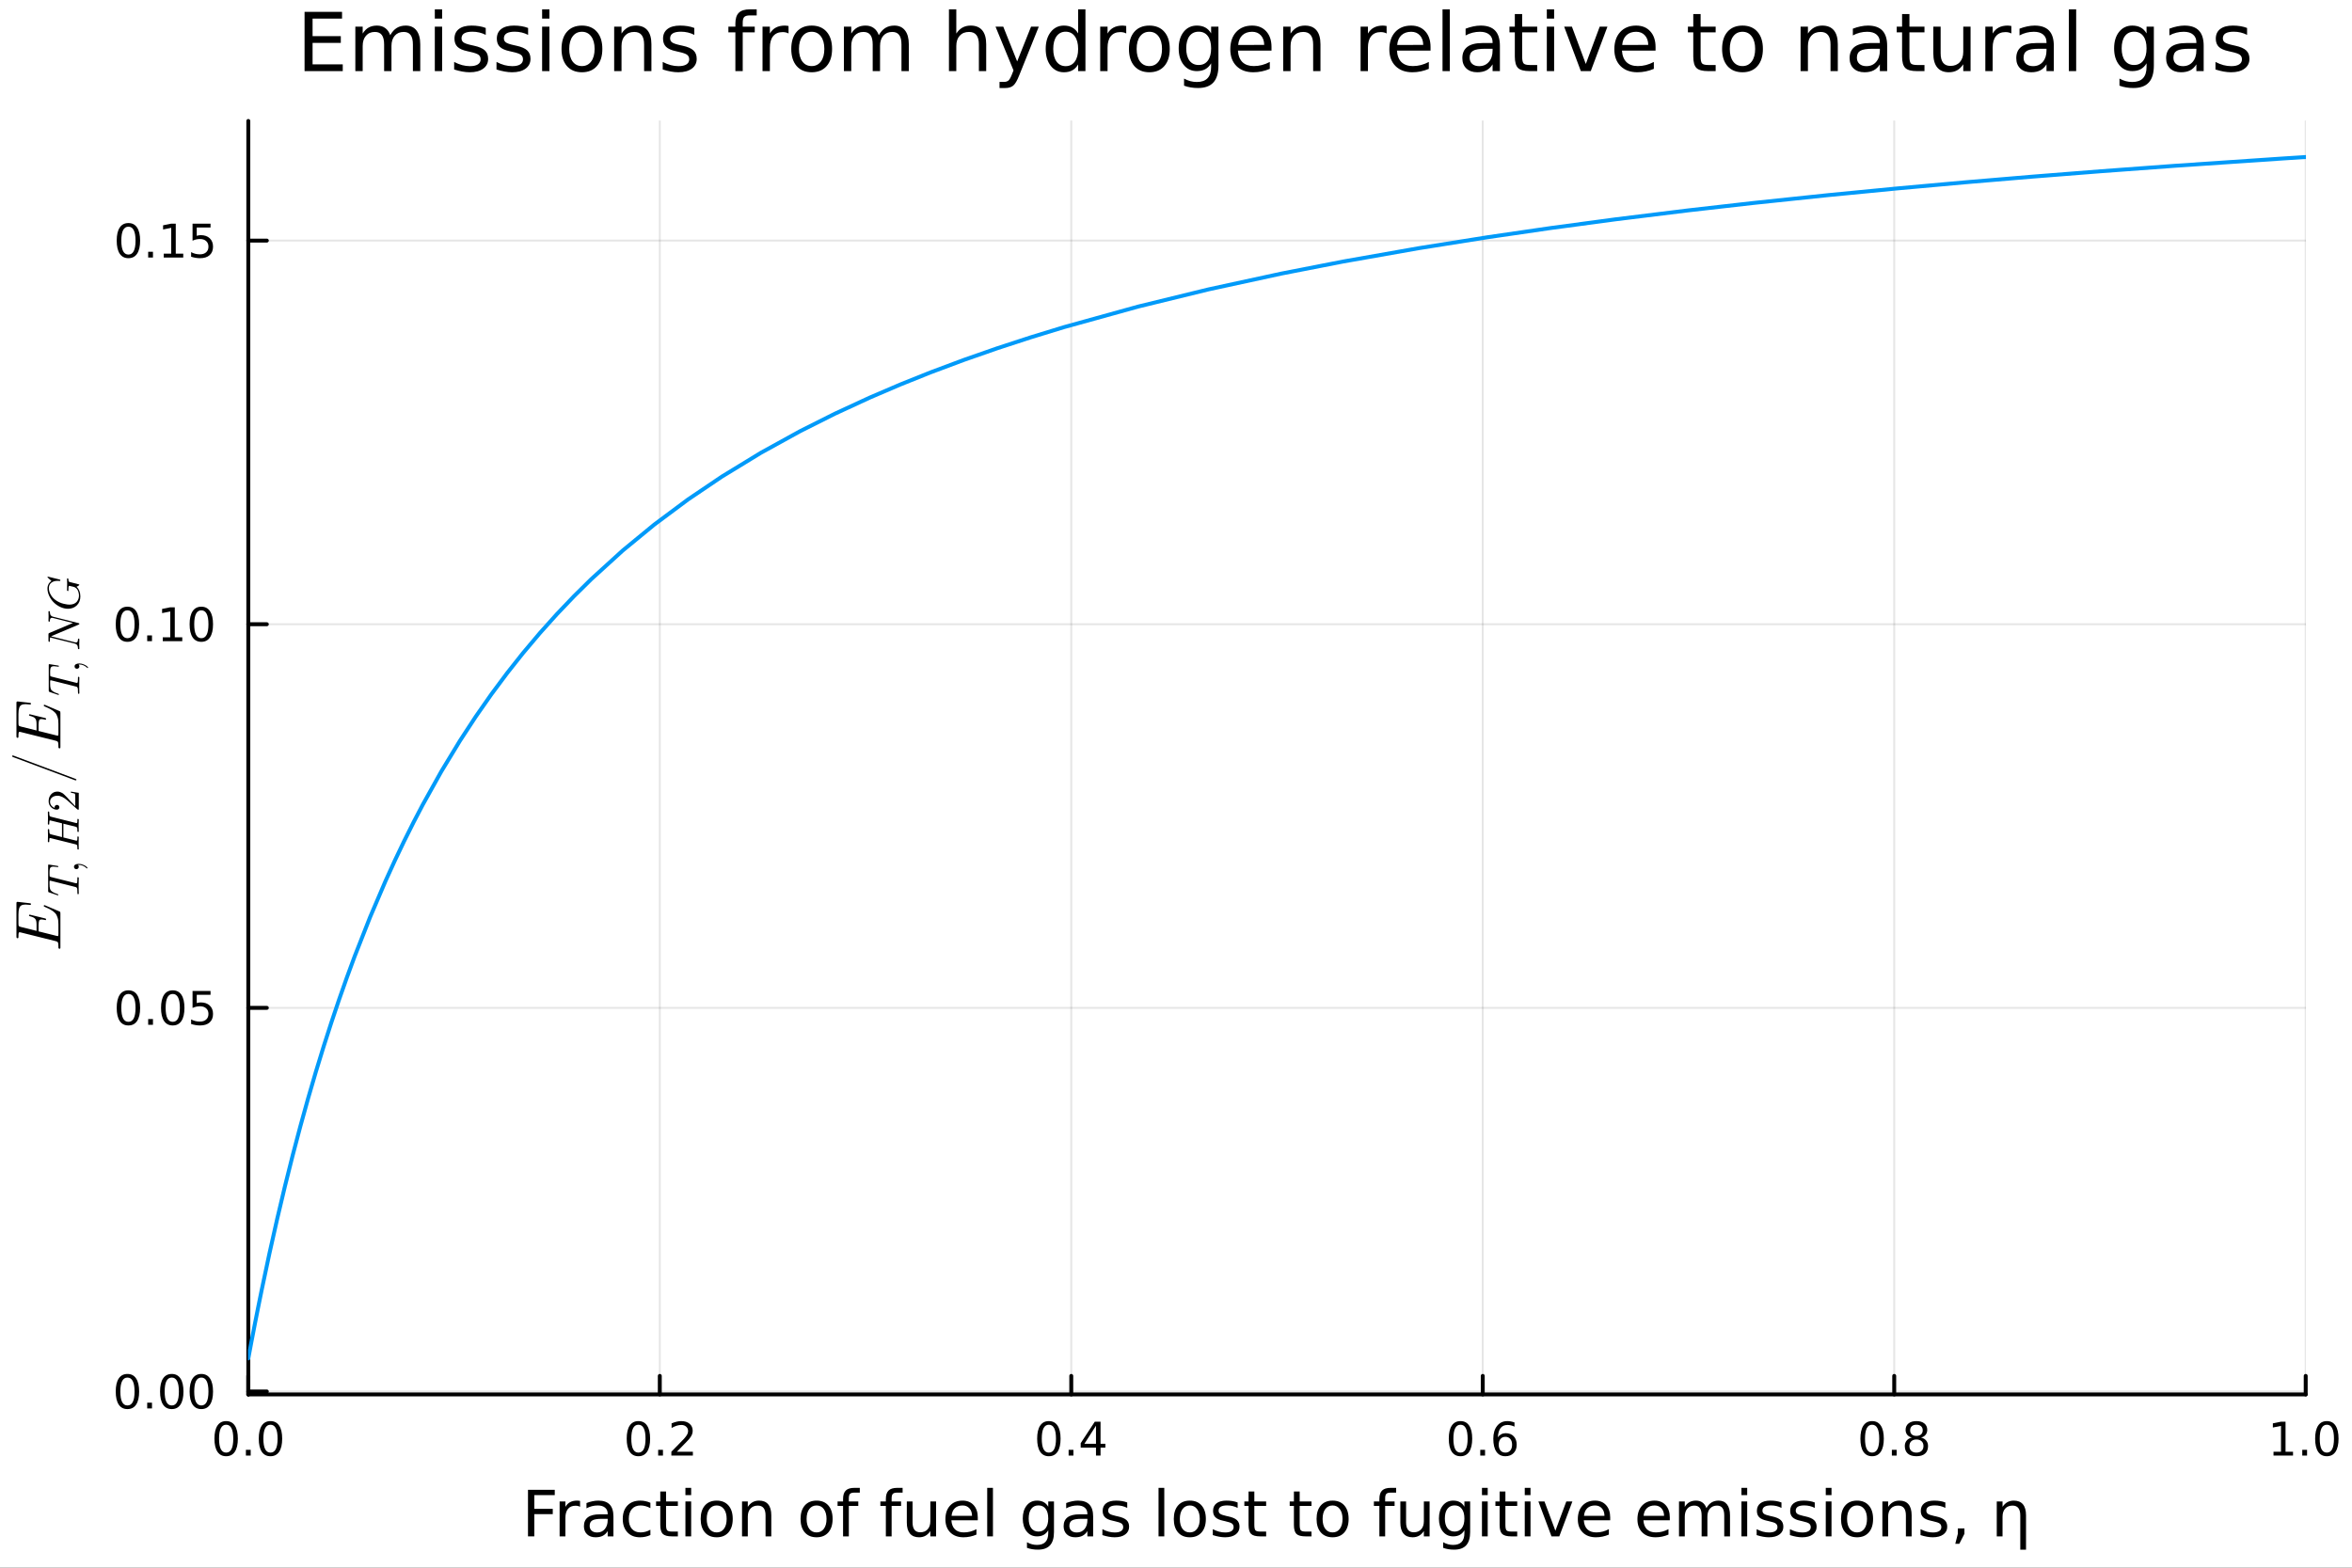 <?xml version="1.0" encoding="utf-8"?>
<svg xmlns="http://www.w3.org/2000/svg" xmlns:xlink="http://www.w3.org/1999/xlink" width="600" height="400" viewBox="0 0 2400 1600">
<rect x="0" y="0" width="2400" height="1600" fill="#333333" stroke="none"/>
<defs>
  <clipPath id="clip890">
    <rect x="0" y="0" width="2400" height="1600"/>
  </clipPath>
</defs>
<path clip-path="url(#clip890)" d="M0 1600 L2400 1600 L2400 0 L0 0  Z" fill="#ffffff" fill-rule="evenodd" fill-opacity="1"/>
<defs>
  <clipPath id="clip891">
    <rect x="480" y="0" width="1681" height="1600"/>
  </clipPath>
</defs>
<path clip-path="url(#clip890)" d="M253.38 1423.18 L2352.76 1423.18 L2352.76 123.472 L253.38 123.472  Z" fill="#ffffff" fill-rule="evenodd" fill-opacity="1"/>
<defs>
  <clipPath id="clip892">
    <rect x="253" y="123" width="2100" height="1301"/>
  </clipPath>
</defs>
<polyline clip-path="url(#clip892)" style="stroke:#000000; stroke-linecap:round; stroke-linejoin:round; stroke-width:2; stroke-opacity:0.1; fill:none" points="253.38,1423.18 253.38,123.472 "/>
<polyline clip-path="url(#clip892)" style="stroke:#000000; stroke-linecap:round; stroke-linejoin:round; stroke-width:2; stroke-opacity:0.1; fill:none" points="673.255,1423.18 673.255,123.472 "/>
<polyline clip-path="url(#clip892)" style="stroke:#000000; stroke-linecap:round; stroke-linejoin:round; stroke-width:2; stroke-opacity:0.1; fill:none" points="1093.13,1423.18 1093.13,123.472 "/>
<polyline clip-path="url(#clip892)" style="stroke:#000000; stroke-linecap:round; stroke-linejoin:round; stroke-width:2; stroke-opacity:0.1; fill:none" points="1513.01,1423.18 1513.01,123.472 "/>
<polyline clip-path="url(#clip892)" style="stroke:#000000; stroke-linecap:round; stroke-linejoin:round; stroke-width:2; stroke-opacity:0.1; fill:none" points="1932.88,1423.18 1932.88,123.472 "/>
<polyline clip-path="url(#clip892)" style="stroke:#000000; stroke-linecap:round; stroke-linejoin:round; stroke-width:2; stroke-opacity:0.1; fill:none" points="2352.76,1423.18 2352.76,123.472 "/>
<polyline clip-path="url(#clip890)" style="stroke:#000000; stroke-linecap:round; stroke-linejoin:round; stroke-width:4; stroke-opacity:1; fill:none" points="253.38,1423.18 2352.76,1423.18 "/>
<polyline clip-path="url(#clip890)" style="stroke:#000000; stroke-linecap:round; stroke-linejoin:round; stroke-width:4; stroke-opacity:1; fill:none" points="253.38,1423.18 253.38,1404.28 "/>
<polyline clip-path="url(#clip890)" style="stroke:#000000; stroke-linecap:round; stroke-linejoin:round; stroke-width:4; stroke-opacity:1; fill:none" points="673.255,1423.18 673.255,1404.28 "/>
<polyline clip-path="url(#clip890)" style="stroke:#000000; stroke-linecap:round; stroke-linejoin:round; stroke-width:4; stroke-opacity:1; fill:none" points="1093.13,1423.18 1093.13,1404.28 "/>
<polyline clip-path="url(#clip890)" style="stroke:#000000; stroke-linecap:round; stroke-linejoin:round; stroke-width:4; stroke-opacity:1; fill:none" points="1513.01,1423.18 1513.01,1404.28 "/>
<polyline clip-path="url(#clip890)" style="stroke:#000000; stroke-linecap:round; stroke-linejoin:round; stroke-width:4; stroke-opacity:1; fill:none" points="1932.88,1423.18 1932.88,1404.28 "/>
<polyline clip-path="url(#clip890)" style="stroke:#000000; stroke-linecap:round; stroke-linejoin:round; stroke-width:4; stroke-opacity:1; fill:none" points="2352.76,1423.18 2352.76,1404.28 "/>
<path clip-path="url(#clip890)" d="M230.764 1454.1 Q227.153 1454.1 225.325 1457.66 Q223.519 1461.2 223.519 1468.33 Q223.519 1475.44 225.325 1479.01 Q227.153 1482.55 230.764 1482.55 Q234.399 1482.55 236.204 1479.01 Q238.033 1475.44 238.033 1468.33 Q238.033 1461.2 236.204 1457.66 Q234.399 1454.1 230.764 1454.1 M230.764 1450.39 Q236.574 1450.39 239.63 1455 Q242.709 1459.58 242.709 1468.33 Q242.709 1477.06 239.63 1481.67 Q236.574 1486.25 230.764 1486.25 Q224.954 1486.25 221.875 1481.67 Q218.82 1477.06 218.82 1468.33 Q218.82 1459.58 221.875 1455 Q224.954 1450.39 230.764 1450.39 Z" fill="#000000" fill-rule="nonzero" fill-opacity="1" /><path clip-path="url(#clip890)" d="M250.926 1479.7 L255.81 1479.7 L255.81 1485.58 L250.926 1485.58 L250.926 1479.7 Z" fill="#000000" fill-rule="nonzero" fill-opacity="1" /><path clip-path="url(#clip890)" d="M275.996 1454.1 Q272.384 1454.1 270.556 1457.66 Q268.75 1461.2 268.75 1468.33 Q268.75 1475.44 270.556 1479.01 Q272.384 1482.55 275.996 1482.55 Q279.63 1482.55 281.435 1479.01 Q283.264 1475.44 283.264 1468.33 Q283.264 1461.2 281.435 1457.66 Q279.63 1454.1 275.996 1454.1 M275.996 1450.39 Q281.806 1450.39 284.861 1455 Q287.94 1459.58 287.94 1468.33 Q287.94 1477.06 284.861 1481.67 Q281.806 1486.25 275.996 1486.25 Q270.185 1486.25 267.107 1481.67 Q264.051 1477.06 264.051 1468.33 Q264.051 1459.58 267.107 1455 Q270.185 1450.39 275.996 1450.39 Z" fill="#000000" fill-rule="nonzero" fill-opacity="1" /><path clip-path="url(#clip890)" d="M651.438 1454.1 Q647.827 1454.1 645.998 1457.66 Q644.193 1461.2 644.193 1468.33 Q644.193 1475.44 645.998 1479.01 Q647.827 1482.55 651.438 1482.55 Q655.072 1482.55 656.878 1479.01 Q658.707 1475.44 658.707 1468.33 Q658.707 1461.2 656.878 1457.66 Q655.072 1454.1 651.438 1454.1 M651.438 1450.39 Q657.248 1450.39 660.304 1455 Q663.383 1459.58 663.383 1468.33 Q663.383 1477.06 660.304 1481.67 Q657.248 1486.25 651.438 1486.25 Q645.628 1486.25 642.549 1481.67 Q639.494 1477.06 639.494 1468.33 Q639.494 1459.58 642.549 1455 Q645.628 1450.39 651.438 1450.39 Z" fill="#000000" fill-rule="nonzero" fill-opacity="1" /><path clip-path="url(#clip890)" d="M671.6 1479.7 L676.484 1479.7 L676.484 1485.58 L671.6 1485.58 L671.6 1479.7 Z" fill="#000000" fill-rule="nonzero" fill-opacity="1" /><path clip-path="url(#clip890)" d="M690.697 1481.64 L707.017 1481.64 L707.017 1485.58 L685.072 1485.58 L685.072 1481.64 Q687.734 1478.89 692.318 1474.26 Q696.924 1469.61 698.105 1468.27 Q700.35 1465.74 701.23 1464.01 Q702.132 1462.25 702.132 1460.56 Q702.132 1457.8 700.188 1456.07 Q698.267 1454.33 695.165 1454.33 Q692.966 1454.33 690.512 1455.09 Q688.081 1455.86 685.304 1457.41 L685.304 1452.69 Q688.128 1451.55 690.581 1450.97 Q693.035 1450.39 695.072 1450.39 Q700.442 1450.39 703.637 1453.08 Q706.831 1455.77 706.831 1460.26 Q706.831 1462.39 706.021 1464.31 Q705.234 1466.2 703.128 1468.8 Q702.549 1469.47 699.447 1472.69 Q696.345 1475.88 690.697 1481.64 Z" fill="#000000" fill-rule="nonzero" fill-opacity="1" /><path clip-path="url(#clip890)" d="M1070.27 1454.1 Q1066.66 1454.1 1064.83 1457.66 Q1063.03 1461.2 1063.03 1468.33 Q1063.03 1475.44 1064.83 1479.01 Q1066.66 1482.55 1070.27 1482.55 Q1073.91 1482.55 1075.71 1479.01 Q1077.54 1475.44 1077.54 1468.33 Q1077.54 1461.2 1075.71 1457.66 Q1073.91 1454.1 1070.27 1454.1 M1070.27 1450.39 Q1076.08 1450.39 1079.14 1455 Q1082.22 1459.58 1082.22 1468.33 Q1082.22 1477.06 1079.14 1481.67 Q1076.08 1486.25 1070.27 1486.25 Q1064.46 1486.25 1061.38 1481.67 Q1058.33 1477.06 1058.33 1468.33 Q1058.33 1459.58 1061.38 1455 Q1064.46 1450.39 1070.27 1450.39 Z" fill="#000000" fill-rule="nonzero" fill-opacity="1" /><path clip-path="url(#clip890)" d="M1090.43 1479.7 L1095.32 1479.7 L1095.32 1485.58 L1090.43 1485.58 L1090.43 1479.7 Z" fill="#000000" fill-rule="nonzero" fill-opacity="1" /><path clip-path="url(#clip890)" d="M1118.35 1455.09 L1106.54 1473.54 L1118.35 1473.54 L1118.35 1455.09 M1117.12 1451.02 L1123 1451.02 L1123 1473.54 L1127.93 1473.54 L1127.93 1477.43 L1123 1477.43 L1123 1485.58 L1118.35 1485.58 L1118.35 1477.43 L1102.75 1477.43 L1102.75 1472.92 L1117.12 1451.02 Z" fill="#000000" fill-rule="nonzero" fill-opacity="1" /><path clip-path="url(#clip890)" d="M1490.31 1454.1 Q1486.7 1454.1 1484.87 1457.66 Q1483.06 1461.2 1483.06 1468.33 Q1483.06 1475.44 1484.87 1479.01 Q1486.7 1482.55 1490.31 1482.55 Q1493.94 1482.55 1495.75 1479.01 Q1497.58 1475.44 1497.58 1468.33 Q1497.58 1461.2 1495.75 1457.66 Q1493.94 1454.1 1490.31 1454.1 M1490.31 1450.39 Q1496.12 1450.39 1499.17 1455 Q1502.25 1459.58 1502.25 1468.33 Q1502.25 1477.06 1499.17 1481.67 Q1496.12 1486.25 1490.31 1486.25 Q1484.5 1486.25 1481.42 1481.67 Q1478.36 1477.06 1478.36 1468.33 Q1478.36 1459.58 1481.42 1455 Q1484.5 1450.39 1490.31 1450.39 Z" fill="#000000" fill-rule="nonzero" fill-opacity="1" /><path clip-path="url(#clip890)" d="M1510.47 1479.7 L1515.36 1479.7 L1515.36 1485.58 L1510.47 1485.58 L1510.47 1479.7 Z" fill="#000000" fill-rule="nonzero" fill-opacity="1" /><path clip-path="url(#clip890)" d="M1536.12 1466.44 Q1532.97 1466.44 1531.12 1468.59 Q1529.29 1470.74 1529.29 1474.49 Q1529.29 1478.22 1531.12 1480.39 Q1532.97 1482.55 1536.12 1482.55 Q1539.27 1482.55 1541.1 1480.39 Q1542.95 1478.22 1542.95 1474.49 Q1542.95 1470.74 1541.1 1468.59 Q1539.27 1466.44 1536.12 1466.44 M1545.4 1451.78 L1545.4 1456.04 Q1543.64 1455.21 1541.84 1454.77 Q1540.05 1454.33 1538.29 1454.33 Q1533.67 1454.33 1531.21 1457.45 Q1528.78 1460.58 1528.43 1466.9 Q1529.8 1464.89 1531.86 1463.82 Q1533.92 1462.73 1536.4 1462.73 Q1541.6 1462.73 1544.61 1465.9 Q1547.65 1469.05 1547.65 1474.49 Q1547.65 1479.82 1544.5 1483.03 Q1541.35 1486.25 1536.12 1486.25 Q1530.12 1486.25 1526.95 1481.67 Q1523.78 1477.06 1523.78 1468.33 Q1523.78 1460.14 1527.67 1455.28 Q1531.56 1450.39 1538.11 1450.39 Q1539.87 1450.39 1541.65 1450.74 Q1543.46 1451.09 1545.4 1451.78 Z" fill="#000000" fill-rule="nonzero" fill-opacity="1" /><path clip-path="url(#clip890)" d="M1910.31 1454.1 Q1906.7 1454.1 1904.87 1457.66 Q1903.07 1461.2 1903.07 1468.33 Q1903.07 1475.44 1904.87 1479.01 Q1906.7 1482.55 1910.31 1482.55 Q1913.95 1482.55 1915.75 1479.01 Q1917.58 1475.44 1917.58 1468.33 Q1917.58 1461.2 1915.75 1457.66 Q1913.95 1454.1 1910.31 1454.1 M1910.31 1450.39 Q1916.12 1450.39 1919.18 1455 Q1922.26 1459.58 1922.26 1468.33 Q1922.26 1477.06 1919.18 1481.67 Q1916.12 1486.25 1910.31 1486.25 Q1904.5 1486.25 1901.42 1481.67 Q1898.37 1477.06 1898.37 1468.33 Q1898.37 1459.58 1901.42 1455 Q1904.5 1450.39 1910.31 1450.39 Z" fill="#000000" fill-rule="nonzero" fill-opacity="1" /><path clip-path="url(#clip890)" d="M1930.47 1479.7 L1935.36 1479.7 L1935.36 1485.58 L1930.47 1485.58 L1930.47 1479.7 Z" fill="#000000" fill-rule="nonzero" fill-opacity="1" /><path clip-path="url(#clip890)" d="M1955.54 1469.17 Q1952.21 1469.17 1950.29 1470.95 Q1948.39 1472.73 1948.39 1475.86 Q1948.39 1478.98 1950.29 1480.77 Q1952.21 1482.55 1955.54 1482.55 Q1958.88 1482.55 1960.8 1480.77 Q1962.72 1478.96 1962.72 1475.86 Q1962.72 1472.73 1960.8 1470.95 Q1958.9 1469.17 1955.54 1469.17 M1950.87 1467.18 Q1947.86 1466.44 1946.17 1464.38 Q1944.5 1462.32 1944.5 1459.35 Q1944.5 1455.21 1947.44 1452.8 Q1950.4 1450.39 1955.54 1450.39 Q1960.7 1450.39 1963.64 1452.8 Q1966.58 1455.21 1966.58 1459.35 Q1966.58 1462.32 1964.89 1464.38 Q1963.23 1466.44 1960.24 1467.18 Q1963.62 1467.96 1965.5 1470.26 Q1967.39 1472.55 1967.39 1475.86 Q1967.39 1480.88 1964.32 1483.57 Q1961.26 1486.25 1955.54 1486.25 Q1949.83 1486.25 1946.75 1483.57 Q1943.69 1480.88 1943.69 1475.86 Q1943.69 1472.55 1945.59 1470.26 Q1947.49 1467.96 1950.87 1467.18 M1949.15 1459.79 Q1949.15 1462.48 1950.82 1463.98 Q1952.51 1465.49 1955.54 1465.49 Q1958.55 1465.49 1960.24 1463.98 Q1961.95 1462.48 1961.95 1459.79 Q1961.95 1457.11 1960.24 1455.6 Q1958.55 1454.1 1955.54 1454.1 Q1952.51 1454.1 1950.82 1455.6 Q1949.15 1457.11 1949.15 1459.79 Z" fill="#000000" fill-rule="nonzero" fill-opacity="1" /><path clip-path="url(#clip890)" d="M2319.91 1481.64 L2327.55 1481.64 L2327.55 1455.28 L2319.24 1456.95 L2319.24 1452.69 L2327.5 1451.02 L2332.18 1451.02 L2332.18 1481.64 L2339.82 1481.64 L2339.82 1485.58 L2319.91 1485.58 L2319.91 1481.64 Z" fill="#000000" fill-rule="nonzero" fill-opacity="1" /><path clip-path="url(#clip890)" d="M2349.26 1479.7 L2354.14 1479.7 L2354.14 1485.58 L2349.26 1485.58 L2349.26 1479.7 Z" fill="#000000" fill-rule="nonzero" fill-opacity="1" /><path clip-path="url(#clip890)" d="M2374.33 1454.1 Q2370.72 1454.1 2368.89 1457.66 Q2367.08 1461.2 2367.08 1468.33 Q2367.08 1475.44 2368.89 1479.01 Q2370.72 1482.55 2374.33 1482.55 Q2377.96 1482.55 2379.77 1479.01 Q2381.6 1475.44 2381.6 1468.33 Q2381.6 1461.2 2379.77 1457.66 Q2377.96 1454.1 2374.33 1454.1 M2374.33 1450.39 Q2380.14 1450.39 2383.2 1455 Q2386.27 1459.58 2386.27 1468.33 Q2386.27 1477.06 2383.2 1481.67 Q2380.14 1486.25 2374.33 1486.25 Q2368.52 1486.25 2365.44 1481.67 Q2362.39 1477.06 2362.39 1468.33 Q2362.39 1459.58 2365.44 1455 Q2368.52 1450.39 2374.33 1450.39 Z" fill="#000000" fill-rule="nonzero" fill-opacity="1" /><path clip-path="url(#clip890)" d="M538.769 1520.52 L566.078 1520.52 L566.078 1525.93 L545.199 1525.93 L545.199 1539.94 L564.041 1539.94 L564.041 1545.35 L545.199 1545.35 L545.199 1568.04 L538.769 1568.04 L538.769 1520.52 Z" fill="#000000" fill-rule="nonzero" fill-opacity="1" /><path clip-path="url(#clip890)" d="M591.923 1537.87 Q590.936 1537.3 589.759 1537.04 Q588.613 1536.76 587.212 1536.76 Q582.247 1536.76 579.574 1540 Q576.932 1543.22 576.932 1549.27 L576.932 1568.04 L571.043 1568.04 L571.043 1532.4 L576.932 1532.4 L576.932 1537.93 Q578.778 1534.69 581.738 1533.13 Q584.698 1531.54 588.931 1531.54 Q589.536 1531.54 590.268 1531.63 Q591 1531.7 591.891 1531.85 L591.923 1537.87 Z" fill="#000000" fill-rule="nonzero" fill-opacity="1" /><path clip-path="url(#clip890)" d="M614.267 1550.12 Q607.169 1550.12 604.432 1551.75 Q601.694 1553.37 601.694 1557.29 Q601.694 1560.4 603.731 1562.25 Q605.8 1564.07 609.333 1564.07 Q614.203 1564.07 617.131 1560.63 Q620.091 1557.16 620.091 1551.43 L620.091 1550.12 L614.267 1550.12 M625.948 1547.71 L625.948 1568.04 L620.091 1568.04 L620.091 1562.63 Q618.086 1565.88 615.094 1567.44 Q612.102 1568.97 607.774 1568.97 Q602.299 1568.97 599.053 1565.91 Q595.838 1562.82 595.838 1557.67 Q595.838 1551.65 599.848 1548.6 Q603.891 1545.54 611.88 1545.54 L620.091 1545.54 L620.091 1544.97 Q620.091 1540.93 617.418 1538.73 Q614.776 1536.5 609.97 1536.5 Q606.914 1536.5 604.018 1537.23 Q601.121 1537.97 598.448 1539.43 L598.448 1534.02 Q601.663 1532.78 604.686 1532.17 Q607.71 1531.54 610.575 1531.54 Q618.309 1531.54 622.128 1535.55 Q625.948 1539.56 625.948 1547.71 Z" fill="#000000" fill-rule="nonzero" fill-opacity="1" /><path clip-path="url(#clip890)" d="M663.665 1533.76 L663.665 1539.24 Q661.182 1537.87 658.667 1537.2 Q656.185 1536.5 653.639 1536.5 Q647.941 1536.5 644.79 1540.13 Q641.639 1543.73 641.639 1550.25 Q641.639 1556.78 644.79 1560.4 Q647.941 1564 653.639 1564 Q656.185 1564 658.667 1563.33 Q661.182 1562.63 663.665 1561.26 L663.665 1566.68 Q661.214 1567.82 658.572 1568.39 Q655.962 1568.97 653.002 1568.97 Q644.949 1568.97 640.207 1563.91 Q635.464 1558.85 635.464 1550.25 Q635.464 1541.53 640.239 1536.53 Q645.045 1531.54 653.384 1531.54 Q656.089 1531.54 658.667 1532.11 Q661.246 1532.65 663.665 1533.76 Z" fill="#000000" fill-rule="nonzero" fill-opacity="1" /><path clip-path="url(#clip890)" d="M679.642 1522.27 L679.642 1532.4 L691.705 1532.4 L691.705 1536.95 L679.642 1536.95 L679.642 1556.3 Q679.642 1560.66 680.82 1561.9 Q682.03 1563.14 685.69 1563.14 L691.705 1563.14 L691.705 1568.04 L685.69 1568.04 Q678.91 1568.04 676.332 1565.53 Q673.754 1562.98 673.754 1556.3 L673.754 1536.95 L669.457 1536.95 L669.457 1532.4 L673.754 1532.4 L673.754 1522.27 L679.642 1522.27 Z" fill="#000000" fill-rule="nonzero" fill-opacity="1" /><path clip-path="url(#clip890)" d="M699.408 1532.4 L705.264 1532.4 L705.264 1568.04 L699.408 1568.04 L699.408 1532.4 M699.408 1518.52 L705.264 1518.52 L705.264 1525.93 L699.408 1525.93 L699.408 1518.52 Z" fill="#000000" fill-rule="nonzero" fill-opacity="1" /><path clip-path="url(#clip890)" d="M731.332 1536.5 Q726.621 1536.5 723.884 1540.19 Q721.147 1543.85 721.147 1550.25 Q721.147 1556.65 723.852 1560.34 Q726.59 1564 731.332 1564 Q736.011 1564 738.748 1560.31 Q741.485 1556.62 741.485 1550.25 Q741.485 1543.92 738.748 1540.23 Q736.011 1536.5 731.332 1536.5 M731.332 1531.54 Q738.971 1531.54 743.331 1536.5 Q747.692 1541.47 747.692 1550.25 Q747.692 1559 743.331 1564 Q738.971 1568.97 731.332 1568.97 Q723.661 1568.97 719.301 1564 Q714.972 1559 714.972 1550.25 Q714.972 1541.47 719.301 1536.5 Q723.661 1531.54 731.332 1531.54 Z" fill="#000000" fill-rule="nonzero" fill-opacity="1" /><path clip-path="url(#clip890)" d="M787.032 1546.53 L787.032 1568.04 L781.175 1568.04 L781.175 1546.72 Q781.175 1541.66 779.202 1539.14 Q777.229 1536.63 773.282 1536.63 Q768.54 1536.63 765.802 1539.65 Q763.065 1542.68 763.065 1547.9 L763.065 1568.04 L757.177 1568.04 L757.177 1532.4 L763.065 1532.4 L763.065 1537.93 Q765.166 1534.72 767.998 1533.13 Q770.863 1531.54 774.587 1531.54 Q780.73 1531.54 783.881 1535.36 Q787.032 1539.14 787.032 1546.53 Z" fill="#000000" fill-rule="nonzero" fill-opacity="1" /><path clip-path="url(#clip890)" d="M833.247 1536.5 Q828.536 1536.5 825.799 1540.19 Q823.062 1543.85 823.062 1550.25 Q823.062 1556.65 825.767 1560.34 Q828.504 1564 833.247 1564 Q837.926 1564 840.663 1560.31 Q843.4 1556.62 843.4 1550.25 Q843.4 1543.92 840.663 1540.23 Q837.926 1536.5 833.247 1536.5 M833.247 1531.54 Q840.886 1531.54 845.246 1536.5 Q849.607 1541.47 849.607 1550.25 Q849.607 1559 845.246 1564 Q840.886 1568.97 833.247 1568.97 Q825.576 1568.97 821.216 1564 Q816.887 1559 816.887 1550.25 Q816.887 1541.47 821.216 1536.5 Q825.576 1531.54 833.247 1531.54 Z" fill="#000000" fill-rule="nonzero" fill-opacity="1" /><path clip-path="url(#clip890)" d="M877.361 1518.52 L877.361 1523.39 L871.759 1523.39 Q868.608 1523.39 867.367 1524.66 Q866.158 1525.93 866.158 1529.24 L866.158 1532.4 L875.802 1532.4 L875.802 1536.95 L866.158 1536.95 L866.158 1568.04 L860.269 1568.04 L860.269 1536.95 L854.668 1536.95 L854.668 1532.4 L860.269 1532.4 L860.269 1529.91 Q860.269 1523.96 863.038 1521.26 Q865.808 1518.52 871.823 1518.52 L877.361 1518.52 Z" fill="#000000" fill-rule="nonzero" fill-opacity="1" /><path clip-path="url(#clip890)" d="M921.03 1518.52 L921.03 1523.39 L915.428 1523.39 Q912.277 1523.39 911.036 1524.66 Q909.826 1525.93 909.826 1529.24 L909.826 1532.4 L919.47 1532.4 L919.47 1536.95 L909.826 1536.95 L909.826 1568.04 L903.938 1568.04 L903.938 1536.95 L898.336 1536.95 L898.336 1532.4 L903.938 1532.4 L903.938 1529.91 Q903.938 1523.96 906.707 1521.26 Q909.476 1518.52 915.492 1518.52 L921.03 1518.52 Z" fill="#000000" fill-rule="nonzero" fill-opacity="1" /><path clip-path="url(#clip890)" d="M925.327 1553.98 L925.327 1532.4 L931.183 1532.4 L931.183 1553.75 Q931.183 1558.81 933.157 1561.36 Q935.13 1563.87 939.077 1563.87 Q943.819 1563.87 946.557 1560.85 Q949.326 1557.83 949.326 1552.61 L949.326 1532.4 L955.182 1532.4 L955.182 1568.04 L949.326 1568.04 L949.326 1562.57 Q947.193 1565.82 944.36 1567.41 Q941.559 1568.97 937.836 1568.97 Q931.693 1568.97 928.51 1565.15 Q925.327 1561.33 925.327 1553.98 M940.064 1531.54 L940.064 1531.54 Z" fill="#000000" fill-rule="nonzero" fill-opacity="1" /><path clip-path="url(#clip890)" d="M997.737 1548.76 L997.737 1551.62 L970.81 1551.62 Q971.192 1557.67 974.438 1560.85 Q977.717 1564 983.541 1564 Q986.915 1564 990.066 1563.17 Q993.249 1562.35 996.368 1560.69 L996.368 1566.23 Q993.217 1567.57 989.907 1568.27 Q986.597 1568.97 983.191 1568.97 Q974.661 1568.97 969.664 1564 Q964.699 1559.04 964.699 1550.57 Q964.699 1541.82 969.409 1536.69 Q974.152 1531.54 982.173 1531.54 Q989.366 1531.54 993.535 1536.18 Q997.737 1540.8 997.737 1548.76 M991.88 1547.04 Q991.817 1542.23 989.175 1539.37 Q986.565 1536.5 982.236 1536.5 Q977.335 1536.5 974.375 1539.27 Q971.446 1542.04 971.001 1547.07 L991.88 1547.04 Z" fill="#000000" fill-rule="nonzero" fill-opacity="1" /><path clip-path="url(#clip890)" d="M1007.35 1518.52 L1013.21 1518.52 L1013.21 1568.04 L1007.35 1568.04 L1007.35 1518.52 Z" fill="#000000" fill-rule="nonzero" fill-opacity="1" /><path clip-path="url(#clip890)" d="M1069.64 1549.81 Q1069.64 1543.44 1067 1539.94 Q1064.39 1536.44 1059.64 1536.44 Q1054.93 1536.44 1052.29 1539.94 Q1049.68 1543.44 1049.68 1549.81 Q1049.68 1556.14 1052.29 1559.64 Q1054.93 1563.14 1059.64 1563.14 Q1064.39 1563.14 1067 1559.64 Q1069.64 1556.14 1069.64 1549.81 M1075.49 1563.62 Q1075.49 1572.72 1071.45 1577.15 Q1067.41 1581.6 1059.07 1581.6 Q1055.98 1581.6 1053.25 1581.13 Q1050.51 1580.68 1047.93 1579.72 L1047.93 1574.03 Q1050.51 1575.43 1053.02 1576.1 Q1055.54 1576.76 1058.15 1576.76 Q1063.91 1576.76 1066.77 1573.74 Q1069.64 1570.75 1069.64 1564.67 L1069.64 1561.77 Q1067.82 1564.92 1064.99 1566.48 Q1062.16 1568.04 1058.21 1568.04 Q1051.65 1568.04 1047.64 1563.05 Q1043.63 1558.05 1043.63 1549.81 Q1043.63 1541.53 1047.64 1536.53 Q1051.65 1531.54 1058.21 1531.54 Q1062.16 1531.54 1064.99 1533.1 Q1067.82 1534.66 1069.64 1537.81 L1069.64 1532.4 L1075.49 1532.4 L1075.49 1563.62 Z" fill="#000000" fill-rule="nonzero" fill-opacity="1" /><path clip-path="url(#clip890)" d="M1103.76 1550.12 Q1096.66 1550.12 1093.92 1551.75 Q1091.19 1553.37 1091.19 1557.29 Q1091.19 1560.4 1093.22 1562.25 Q1095.29 1564.07 1098.82 1564.07 Q1103.69 1564.07 1106.62 1560.63 Q1109.58 1557.16 1109.58 1551.43 L1109.58 1550.12 L1103.76 1550.12 M1115.44 1547.71 L1115.44 1568.04 L1109.58 1568.04 L1109.58 1562.63 Q1107.58 1565.88 1104.59 1567.44 Q1101.59 1568.97 1097.26 1568.97 Q1091.79 1568.97 1088.54 1565.91 Q1085.33 1562.82 1085.33 1557.67 Q1085.33 1551.65 1089.34 1548.6 Q1093.38 1545.54 1101.37 1545.54 L1109.58 1545.54 L1109.58 1544.97 Q1109.58 1540.93 1106.91 1538.73 Q1104.27 1536.5 1099.46 1536.5 Q1096.41 1536.5 1093.51 1537.23 Q1090.61 1537.97 1087.94 1539.43 L1087.94 1534.02 Q1091.15 1532.78 1094.18 1532.17 Q1097.2 1531.54 1100.07 1531.54 Q1107.8 1531.54 1111.62 1535.55 Q1115.44 1539.56 1115.44 1547.71 Z" fill="#000000" fill-rule="nonzero" fill-opacity="1" /><path clip-path="url(#clip890)" d="M1150.23 1533.45 L1150.23 1538.98 Q1147.74 1537.71 1145.07 1537.07 Q1142.4 1536.44 1139.53 1536.44 Q1135.17 1536.44 1132.98 1537.77 Q1130.81 1539.11 1130.81 1541.79 Q1130.81 1543.82 1132.37 1545 Q1133.93 1546.15 1138.64 1547.2 L1140.65 1547.64 Q1146.89 1548.98 1149.5 1551.43 Q1152.14 1553.85 1152.14 1558.21 Q1152.14 1563.17 1148.19 1566.07 Q1144.28 1568.97 1137.4 1568.97 Q1134.54 1568.97 1131.42 1568.39 Q1128.33 1567.85 1124.89 1566.74 L1124.89 1560.69 Q1128.14 1562.38 1131.29 1563.24 Q1134.44 1564.07 1137.53 1564.07 Q1141.67 1564.07 1143.89 1562.66 Q1146.12 1561.23 1146.12 1558.65 Q1146.12 1556.27 1144.5 1554.99 Q1142.91 1553.72 1137.46 1552.54 L1135.43 1552.07 Q1129.98 1550.92 1127.57 1548.56 Q1125.15 1546.18 1125.15 1542.04 Q1125.15 1537.01 1128.71 1534.27 Q1132.28 1531.54 1138.83 1531.54 Q1142.08 1531.54 1144.94 1532.01 Q1147.81 1532.49 1150.23 1533.45 Z" fill="#000000" fill-rule="nonzero" fill-opacity="1" /><path clip-path="url(#clip890)" d="M1182.18 1518.52 L1188.04 1518.52 L1188.04 1568.04 L1182.18 1568.04 L1182.18 1518.52 Z" fill="#000000" fill-rule="nonzero" fill-opacity="1" /><path clip-path="url(#clip890)" d="M1214.11 1536.5 Q1209.4 1536.5 1206.66 1540.19 Q1203.92 1543.85 1203.92 1550.25 Q1203.92 1556.65 1206.63 1560.34 Q1209.36 1564 1214.11 1564 Q1218.79 1564 1221.52 1560.31 Q1224.26 1556.62 1224.26 1550.25 Q1224.26 1543.92 1221.52 1540.23 Q1218.79 1536.5 1214.11 1536.5 M1214.11 1531.54 Q1221.75 1531.54 1226.11 1536.5 Q1230.47 1541.47 1230.47 1550.25 Q1230.47 1559 1226.11 1564 Q1221.75 1568.97 1214.11 1568.97 Q1206.44 1568.97 1202.08 1564 Q1197.75 1559 1197.75 1550.25 Q1197.75 1541.47 1202.08 1536.5 Q1206.44 1531.54 1214.11 1531.54 Z" fill="#000000" fill-rule="nonzero" fill-opacity="1" /><path clip-path="url(#clip890)" d="M1262.9 1533.45 L1262.9 1538.98 Q1260.42 1537.71 1257.74 1537.07 Q1255.07 1536.44 1252.21 1536.44 Q1247.85 1536.44 1245.65 1537.77 Q1243.48 1539.11 1243.48 1541.79 Q1243.48 1543.82 1245.04 1545 Q1246.6 1546.15 1251.31 1547.2 L1253.32 1547.64 Q1259.56 1548.98 1262.17 1551.43 Q1264.81 1553.85 1264.81 1558.21 Q1264.81 1563.17 1260.86 1566.07 Q1256.95 1568.97 1250.07 1568.97 Q1247.21 1568.97 1244.09 1568.39 Q1241 1567.85 1237.56 1566.74 L1237.56 1560.69 Q1240.81 1562.38 1243.96 1563.24 Q1247.11 1564.07 1250.2 1564.07 Q1254.34 1564.07 1256.57 1562.66 Q1258.79 1561.23 1258.79 1558.65 Q1258.79 1556.27 1257.17 1554.99 Q1255.58 1553.72 1250.14 1552.54 L1248.1 1552.07 Q1242.66 1550.92 1240.24 1548.56 Q1237.82 1546.18 1237.82 1542.04 Q1237.82 1537.01 1241.38 1534.27 Q1244.95 1531.54 1251.51 1531.54 Q1254.75 1531.54 1257.62 1532.01 Q1260.48 1532.49 1262.9 1533.45 Z" fill="#000000" fill-rule="nonzero" fill-opacity="1" /><path clip-path="url(#clip890)" d="M1279.93 1522.27 L1279.93 1532.4 L1291.99 1532.4 L1291.99 1536.95 L1279.93 1536.95 L1279.93 1556.3 Q1279.93 1560.66 1281.11 1561.9 Q1282.32 1563.14 1285.98 1563.14 L1291.99 1563.14 L1291.99 1568.04 L1285.98 1568.04 Q1279.2 1568.04 1276.62 1565.53 Q1274.04 1562.98 1274.04 1556.3 L1274.04 1536.95 L1269.74 1536.95 L1269.74 1532.4 L1274.04 1532.4 L1274.04 1522.27 L1279.93 1522.27 Z" fill="#000000" fill-rule="nonzero" fill-opacity="1" /><path clip-path="url(#clip890)" d="M1326.21 1522.27 L1326.21 1532.4 L1338.27 1532.4 L1338.27 1536.95 L1326.21 1536.95 L1326.21 1556.3 Q1326.21 1560.66 1327.38 1561.9 Q1328.59 1563.14 1332.25 1563.14 L1338.27 1563.14 L1338.27 1568.04 L1332.25 1568.04 Q1325.48 1568.04 1322.9 1565.53 Q1320.32 1562.98 1320.32 1556.3 L1320.32 1536.95 L1316.02 1536.95 L1316.02 1532.4 L1320.32 1532.4 L1320.32 1522.27 L1326.21 1522.27 Z" fill="#000000" fill-rule="nonzero" fill-opacity="1" /><path clip-path="url(#clip890)" d="M1359.79 1536.5 Q1355.08 1536.5 1352.34 1540.19 Q1349.6 1543.85 1349.6 1550.25 Q1349.6 1556.65 1352.31 1560.34 Q1355.04 1564 1359.79 1564 Q1364.47 1564 1367.2 1560.31 Q1369.94 1556.62 1369.94 1550.25 Q1369.94 1543.92 1367.2 1540.23 Q1364.47 1536.5 1359.79 1536.5 M1359.79 1531.54 Q1367.43 1531.54 1371.79 1536.5 Q1376.15 1541.47 1376.15 1550.25 Q1376.15 1559 1371.79 1564 Q1367.43 1568.97 1359.79 1568.97 Q1352.12 1568.97 1347.76 1564 Q1343.43 1559 1343.43 1550.25 Q1343.43 1541.47 1347.76 1536.5 Q1352.12 1531.54 1359.79 1531.54 Z" fill="#000000" fill-rule="nonzero" fill-opacity="1" /><path clip-path="url(#clip890)" d="M1424.62 1518.52 L1424.62 1523.39 L1419.02 1523.39 Q1415.87 1523.39 1414.63 1524.66 Q1413.42 1525.93 1413.42 1529.24 L1413.42 1532.4 L1423.06 1532.4 L1423.06 1536.95 L1413.42 1536.95 L1413.42 1568.04 L1407.53 1568.04 L1407.53 1536.95 L1401.93 1536.95 L1401.93 1532.4 L1407.53 1532.4 L1407.53 1529.91 Q1407.53 1523.96 1410.3 1521.26 Q1413.07 1518.52 1419.08 1518.52 L1424.62 1518.52 Z" fill="#000000" fill-rule="nonzero" fill-opacity="1" /><path clip-path="url(#clip890)" d="M1428.92 1553.98 L1428.92 1532.4 L1434.77 1532.4 L1434.77 1553.75 Q1434.77 1558.81 1436.75 1561.36 Q1438.72 1563.87 1442.67 1563.87 Q1447.41 1563.87 1450.15 1560.85 Q1452.92 1557.83 1452.92 1552.61 L1452.92 1532.4 L1458.77 1532.4 L1458.77 1568.04 L1452.92 1568.04 L1452.92 1562.57 Q1450.78 1565.82 1447.95 1567.41 Q1445.15 1568.97 1441.43 1568.97 Q1435.28 1568.97 1432.1 1565.15 Q1428.92 1561.33 1428.92 1553.98 M1443.65 1531.54 L1443.65 1531.54 Z" fill="#000000" fill-rule="nonzero" fill-opacity="1" /><path clip-path="url(#clip890)" d="M1494.29 1549.81 Q1494.29 1543.44 1491.65 1539.94 Q1489.04 1536.44 1484.3 1536.44 Q1479.59 1536.44 1476.95 1539.94 Q1474.34 1543.44 1474.34 1549.81 Q1474.34 1556.14 1476.95 1559.64 Q1479.59 1563.14 1484.3 1563.14 Q1489.04 1563.14 1491.65 1559.64 Q1494.29 1556.14 1494.29 1549.81 M1500.15 1563.62 Q1500.15 1572.72 1496.11 1577.15 Q1492.07 1581.6 1483.73 1581.6 Q1480.64 1581.6 1477.9 1581.13 Q1475.16 1580.68 1472.59 1579.72 L1472.59 1574.03 Q1475.16 1575.43 1477.68 1576.1 Q1480.19 1576.76 1482.8 1576.76 Q1488.56 1576.76 1491.43 1573.74 Q1494.29 1570.75 1494.29 1564.67 L1494.29 1561.77 Q1492.48 1564.92 1489.65 1566.48 Q1486.81 1568.04 1482.87 1568.04 Q1476.31 1568.04 1472.3 1563.05 Q1468.29 1558.05 1468.29 1549.81 Q1468.29 1541.53 1472.3 1536.53 Q1476.31 1531.54 1482.87 1531.54 Q1486.81 1531.54 1489.65 1533.1 Q1492.48 1534.66 1494.29 1537.81 L1494.29 1532.4 L1500.15 1532.4 L1500.15 1563.62 Z" fill="#000000" fill-rule="nonzero" fill-opacity="1" /><path clip-path="url(#clip890)" d="M1512.21 1532.4 L1518.07 1532.4 L1518.07 1568.04 L1512.21 1568.04 L1512.21 1532.4 M1512.21 1518.52 L1518.07 1518.52 L1518.07 1525.93 L1512.21 1525.93 L1512.21 1518.52 Z" fill="#000000" fill-rule="nonzero" fill-opacity="1" /><path clip-path="url(#clip890)" d="M1536.12 1522.27 L1536.12 1532.4 L1548.18 1532.4 L1548.18 1536.95 L1536.12 1536.95 L1536.12 1556.3 Q1536.12 1560.66 1537.29 1561.9 Q1538.5 1563.14 1542.16 1563.14 L1548.18 1563.14 L1548.18 1568.04 L1542.16 1568.04 Q1535.38 1568.04 1532.81 1565.53 Q1530.23 1562.98 1530.23 1556.3 L1530.23 1536.95 L1525.93 1536.95 L1525.93 1532.4 L1530.23 1532.4 L1530.23 1522.27 L1536.12 1522.27 Z" fill="#000000" fill-rule="nonzero" fill-opacity="1" /><path clip-path="url(#clip890)" d="M1555.88 1532.4 L1561.74 1532.4 L1561.74 1568.04 L1555.88 1568.04 L1555.88 1532.4 M1555.88 1518.52 L1561.74 1518.52 L1561.74 1525.93 L1555.88 1525.93 L1555.88 1518.52 Z" fill="#000000" fill-rule="nonzero" fill-opacity="1" /><path clip-path="url(#clip890)" d="M1569.79 1532.4 L1576 1532.4 L1587.14 1562.31 L1598.28 1532.4 L1604.48 1532.4 L1591.12 1568.04 L1583.16 1568.04 L1569.79 1532.4 Z" fill="#000000" fill-rule="nonzero" fill-opacity="1" /><path clip-path="url(#clip890)" d="M1643.06 1548.76 L1643.06 1551.62 L1616.13 1551.62 Q1616.52 1557.67 1619.76 1560.85 Q1623.04 1564 1628.86 1564 Q1632.24 1564 1635.39 1563.17 Q1638.57 1562.35 1641.69 1560.69 L1641.69 1566.23 Q1638.54 1567.57 1635.23 1568.27 Q1631.92 1568.97 1628.51 1568.97 Q1619.98 1568.97 1614.99 1564 Q1610.02 1559.04 1610.02 1550.57 Q1610.02 1541.82 1614.73 1536.69 Q1619.48 1531.54 1627.5 1531.54 Q1634.69 1531.54 1638.86 1536.18 Q1643.06 1540.8 1643.06 1548.76 M1637.2 1547.04 Q1637.14 1542.23 1634.5 1539.37 Q1631.89 1536.5 1627.56 1536.5 Q1622.66 1536.5 1619.7 1539.27 Q1616.77 1542.04 1616.32 1547.07 L1637.2 1547.04 Z" fill="#000000" fill-rule="nonzero" fill-opacity="1" /><path clip-path="url(#clip890)" d="M1703.88 1548.76 L1703.88 1551.62 L1676.96 1551.62 Q1677.34 1557.67 1680.59 1560.85 Q1683.86 1564 1689.69 1564 Q1693.06 1564 1696.21 1563.17 Q1699.4 1562.35 1702.52 1560.69 L1702.52 1566.23 Q1699.36 1567.57 1696.05 1568.27 Q1692.74 1568.97 1689.34 1568.97 Q1680.81 1568.97 1675.81 1564 Q1670.85 1559.04 1670.85 1550.57 Q1670.85 1541.82 1675.56 1536.69 Q1680.3 1531.54 1688.32 1531.54 Q1695.51 1531.54 1699.68 1536.18 Q1703.88 1540.8 1703.88 1548.76 M1698.03 1547.04 Q1697.96 1542.23 1695.32 1539.37 Q1692.71 1536.5 1688.38 1536.5 Q1683.48 1536.5 1680.52 1539.27 Q1677.59 1542.04 1677.15 1547.07 L1698.03 1547.04 Z" fill="#000000" fill-rule="nonzero" fill-opacity="1" /><path clip-path="url(#clip890)" d="M1741.25 1539.24 Q1743.45 1535.29 1746.5 1533.41 Q1749.56 1531.54 1753.7 1531.54 Q1759.27 1531.54 1762.29 1535.45 Q1765.31 1539.33 1765.31 1546.53 L1765.31 1568.04 L1759.43 1568.04 L1759.43 1546.72 Q1759.43 1541.59 1757.61 1539.11 Q1755.8 1536.63 1752.07 1536.63 Q1747.52 1536.63 1744.88 1539.65 Q1742.24 1542.68 1742.24 1547.9 L1742.24 1568.04 L1736.35 1568.04 L1736.35 1546.72 Q1736.35 1541.56 1734.54 1539.11 Q1732.72 1536.63 1728.93 1536.63 Q1724.45 1536.63 1721.8 1539.68 Q1719.16 1542.71 1719.16 1547.9 L1719.16 1568.04 L1713.27 1568.04 L1713.27 1532.4 L1719.16 1532.4 L1719.16 1537.93 Q1721.17 1534.66 1723.97 1533.1 Q1726.77 1531.54 1730.62 1531.54 Q1734.5 1531.54 1737.21 1533.51 Q1739.95 1535.48 1741.25 1539.24 Z" fill="#000000" fill-rule="nonzero" fill-opacity="1" /><path clip-path="url(#clip890)" d="M1776.99 1532.4 L1782.85 1532.4 L1782.85 1568.04 L1776.99 1568.04 L1776.99 1532.4 M1776.99 1518.52 L1782.85 1518.52 L1782.85 1525.93 L1776.99 1525.93 L1776.99 1518.52 Z" fill="#000000" fill-rule="nonzero" fill-opacity="1" /><path clip-path="url(#clip890)" d="M1817.83 1533.45 L1817.83 1538.98 Q1815.35 1537.71 1812.67 1537.07 Q1810 1536.44 1807.14 1536.44 Q1802.78 1536.44 1800.58 1537.77 Q1798.42 1539.11 1798.42 1541.79 Q1798.42 1543.82 1799.97 1545 Q1801.53 1546.15 1806.25 1547.2 L1808.25 1547.64 Q1814.49 1548.98 1817.1 1551.43 Q1819.74 1553.85 1819.74 1558.21 Q1819.74 1563.17 1815.79 1566.07 Q1811.88 1568.97 1805 1568.97 Q1802.14 1568.97 1799.02 1568.39 Q1795.93 1567.85 1792.5 1566.74 L1792.5 1560.69 Q1795.74 1562.38 1798.89 1563.24 Q1802.04 1564.07 1805.13 1564.07 Q1809.27 1564.07 1811.5 1562.66 Q1813.72 1561.23 1813.72 1558.65 Q1813.72 1556.27 1812.1 1554.99 Q1810.51 1553.72 1805.07 1552.54 L1803.03 1552.07 Q1797.59 1550.92 1795.17 1548.56 Q1792.75 1546.18 1792.75 1542.04 Q1792.75 1537.01 1796.31 1534.27 Q1799.88 1531.54 1806.44 1531.54 Q1809.68 1531.54 1812.55 1532.01 Q1815.41 1532.49 1817.83 1533.45 Z" fill="#000000" fill-rule="nonzero" fill-opacity="1" /><path clip-path="url(#clip890)" d="M1851.79 1533.45 L1851.79 1538.98 Q1849.31 1537.71 1846.64 1537.07 Q1843.96 1536.44 1841.1 1536.44 Q1836.74 1536.44 1834.54 1537.77 Q1832.38 1539.11 1832.38 1541.79 Q1832.38 1543.82 1833.94 1545 Q1835.5 1546.15 1840.21 1547.2 L1842.21 1547.64 Q1848.45 1548.98 1851.06 1551.43 Q1853.7 1553.85 1853.7 1558.21 Q1853.7 1563.17 1849.75 1566.07 Q1845.84 1568.97 1838.96 1568.97 Q1836.1 1568.97 1832.98 1568.39 Q1829.89 1567.85 1826.46 1566.74 L1826.46 1560.69 Q1829.7 1562.38 1832.85 1563.24 Q1836 1564.07 1839.09 1564.07 Q1843.23 1564.07 1845.46 1562.66 Q1847.69 1561.23 1847.69 1558.65 Q1847.69 1556.27 1846.06 1554.99 Q1844.47 1553.72 1839.03 1552.54 L1836.99 1552.07 Q1831.55 1550.92 1829.13 1548.56 Q1826.71 1546.18 1826.71 1542.04 Q1826.71 1537.01 1830.28 1534.27 Q1833.84 1531.54 1840.4 1531.54 Q1843.64 1531.54 1846.51 1532.01 Q1849.37 1532.49 1851.79 1533.45 Z" fill="#000000" fill-rule="nonzero" fill-opacity="1" /><path clip-path="url(#clip890)" d="M1863.03 1532.4 L1868.88 1532.4 L1868.88 1568.04 L1863.03 1568.04 L1863.03 1532.4 M1863.03 1518.52 L1868.88 1518.52 L1868.88 1525.93 L1863.03 1525.93 L1863.03 1518.52 Z" fill="#000000" fill-rule="nonzero" fill-opacity="1" /><path clip-path="url(#clip890)" d="M1894.95 1536.5 Q1890.24 1536.5 1887.5 1540.19 Q1884.77 1543.85 1884.77 1550.25 Q1884.77 1556.65 1887.47 1560.34 Q1890.21 1564 1894.95 1564 Q1899.63 1564 1902.37 1560.31 Q1905.1 1556.62 1905.1 1550.25 Q1905.1 1543.92 1902.37 1540.23 Q1899.63 1536.5 1894.95 1536.5 M1894.95 1531.54 Q1902.59 1531.54 1906.95 1536.5 Q1911.31 1541.47 1911.31 1550.25 Q1911.31 1559 1906.95 1564 Q1902.59 1568.97 1894.95 1568.97 Q1887.28 1568.97 1882.92 1564 Q1878.59 1559 1878.59 1550.25 Q1878.59 1541.47 1882.92 1536.5 Q1887.28 1531.54 1894.95 1531.54 Z" fill="#000000" fill-rule="nonzero" fill-opacity="1" /><path clip-path="url(#clip890)" d="M1950.65 1546.53 L1950.65 1568.04 L1944.79 1568.04 L1944.79 1546.72 Q1944.79 1541.66 1942.82 1539.14 Q1940.85 1536.63 1936.9 1536.63 Q1932.16 1536.63 1929.42 1539.65 Q1926.68 1542.68 1926.68 1547.9 L1926.68 1568.04 L1920.8 1568.04 L1920.8 1532.4 L1926.68 1532.4 L1926.68 1537.93 Q1928.79 1534.72 1931.62 1533.13 Q1934.48 1531.54 1938.21 1531.54 Q1944.35 1531.54 1947.5 1535.36 Q1950.65 1539.14 1950.65 1546.53 Z" fill="#000000" fill-rule="nonzero" fill-opacity="1" /><path clip-path="url(#clip890)" d="M1985.06 1533.45 L1985.06 1538.98 Q1982.58 1537.71 1979.9 1537.07 Q1977.23 1536.44 1974.36 1536.44 Q1970 1536.44 1967.81 1537.77 Q1965.64 1539.11 1965.64 1541.79 Q1965.64 1543.82 1967.2 1545 Q1968.76 1546.15 1973.47 1547.2 L1975.48 1547.64 Q1981.72 1548.98 1984.33 1551.43 Q1986.97 1553.85 1986.97 1558.21 Q1986.97 1563.17 1983.02 1566.07 Q1979.11 1568.97 1972.23 1568.97 Q1969.37 1568.97 1966.25 1568.39 Q1963.16 1567.85 1959.72 1566.74 L1959.72 1560.69 Q1962.97 1562.38 1966.12 1563.24 Q1969.27 1564.07 1972.36 1564.07 Q1976.5 1564.07 1978.72 1562.66 Q1980.95 1561.23 1980.95 1558.65 Q1980.95 1556.27 1979.33 1554.99 Q1977.74 1553.72 1972.29 1552.54 L1970.26 1552.07 Q1964.81 1550.92 1962.4 1548.56 Q1959.98 1546.18 1959.98 1542.04 Q1959.98 1537.01 1963.54 1534.27 Q1967.11 1531.54 1973.66 1531.54 Q1976.91 1531.54 1979.77 1532.01 Q1982.64 1532.49 1985.06 1533.45 Z" fill="#000000" fill-rule="nonzero" fill-opacity="1" /><path clip-path="url(#clip890)" d="M1997.79 1559.96 L2004.51 1559.96 L2004.51 1565.43 L1999.29 1575.62 L1995.18 1575.62 L1997.79 1565.43 L1997.79 1559.96 Z" fill="#000000" fill-rule="nonzero" fill-opacity="1" /><path clip-path="url(#clip890)" d="M2067.37 1546.53 L2067.37 1581.6 L2061.51 1581.6 L2061.51 1546.72 Q2061.51 1541.66 2059.54 1539.14 Q2057.56 1536.63 2053.62 1536.63 Q2048.87 1536.63 2046.14 1539.65 Q2043.4 1542.68 2043.4 1547.9 L2043.4 1568.04 L2037.51 1568.04 L2037.51 1532.4 L2043.4 1532.4 L2043.4 1537.93 Q2045.5 1534.72 2048.33 1533.13 Q2051.2 1531.54 2054.92 1531.54 Q2061.06 1531.54 2064.22 1535.32 Q2067.37 1539.14 2067.37 1546.53 Z" fill="#000000" fill-rule="nonzero" fill-opacity="1" /><polyline clip-path="url(#clip892)" style="stroke:#000000; stroke-linecap:round; stroke-linejoin:round; stroke-width:2; stroke-opacity:0.1; fill:none" points="253.38,1420.18 2352.76,1420.18 "/>
<polyline clip-path="url(#clip892)" style="stroke:#000000; stroke-linecap:round; stroke-linejoin:round; stroke-width:2; stroke-opacity:0.1; fill:none" points="253.38,1028.64 2352.76,1028.64 "/>
<polyline clip-path="url(#clip892)" style="stroke:#000000; stroke-linecap:round; stroke-linejoin:round; stroke-width:2; stroke-opacity:0.1; fill:none" points="253.38,637.1 2352.76,637.1 "/>
<polyline clip-path="url(#clip892)" style="stroke:#000000; stroke-linecap:round; stroke-linejoin:round; stroke-width:2; stroke-opacity:0.1; fill:none" points="253.38,245.558 2352.76,245.558 "/>
<polyline clip-path="url(#clip890)" style="stroke:#000000; stroke-linecap:round; stroke-linejoin:round; stroke-width:4; stroke-opacity:1; fill:none" points="253.38,1423.18 253.38,123.472 "/>
<polyline clip-path="url(#clip890)" style="stroke:#000000; stroke-linecap:round; stroke-linejoin:round; stroke-width:4; stroke-opacity:1; fill:none" points="253.38,1420.18 272.278,1420.18 "/>
<polyline clip-path="url(#clip890)" style="stroke:#000000; stroke-linecap:round; stroke-linejoin:round; stroke-width:4; stroke-opacity:1; fill:none" points="253.38,1028.64 272.278,1028.64 "/>
<polyline clip-path="url(#clip890)" style="stroke:#000000; stroke-linecap:round; stroke-linejoin:round; stroke-width:4; stroke-opacity:1; fill:none" points="253.38,637.1 272.278,637.1 "/>
<polyline clip-path="url(#clip890)" style="stroke:#000000; stroke-linecap:round; stroke-linejoin:round; stroke-width:4; stroke-opacity:1; fill:none" points="253.38,245.558 272.278,245.558 "/>
<path clip-path="url(#clip890)" d="M130.042 1405.98 Q126.431 1405.98 124.603 1409.55 Q122.797 1413.09 122.797 1420.22 Q122.797 1427.33 124.603 1430.89 Q126.431 1434.43 130.042 1434.43 Q133.677 1434.43 135.482 1430.89 Q137.311 1427.33 137.311 1420.22 Q137.311 1413.09 135.482 1409.55 Q133.677 1405.98 130.042 1405.98 M130.042 1402.28 Q135.853 1402.28 138.908 1406.89 Q141.987 1411.47 141.987 1420.22 Q141.987 1428.95 138.908 1433.55 Q135.853 1438.14 130.042 1438.14 Q124.232 1438.14 121.154 1433.55 Q118.098 1428.95 118.098 1420.22 Q118.098 1411.47 121.154 1406.89 Q124.232 1402.28 130.042 1402.28 Z" fill="#000000" fill-rule="nonzero" fill-opacity="1" /><path clip-path="url(#clip890)" d="M150.204 1431.59 L155.089 1431.59 L155.089 1437.46 L150.204 1437.46 L150.204 1431.59 Z" fill="#000000" fill-rule="nonzero" fill-opacity="1" /><path clip-path="url(#clip890)" d="M175.274 1405.98 Q171.663 1405.98 169.834 1409.55 Q168.028 1413.09 168.028 1420.22 Q168.028 1427.33 169.834 1430.89 Q171.663 1434.43 175.274 1434.43 Q178.908 1434.43 180.713 1430.89 Q182.542 1427.33 182.542 1420.22 Q182.542 1413.09 180.713 1409.55 Q178.908 1405.98 175.274 1405.98 M175.274 1402.28 Q181.084 1402.28 184.139 1406.89 Q187.218 1411.47 187.218 1420.22 Q187.218 1428.95 184.139 1433.55 Q181.084 1438.14 175.274 1438.14 Q169.464 1438.14 166.385 1433.55 Q163.329 1428.95 163.329 1420.22 Q163.329 1411.47 166.385 1406.89 Q169.464 1402.28 175.274 1402.28 Z" fill="#000000" fill-rule="nonzero" fill-opacity="1" /><path clip-path="url(#clip890)" d="M205.436 1405.98 Q201.824 1405.98 199.996 1409.55 Q198.19 1413.09 198.19 1420.22 Q198.19 1427.33 199.996 1430.89 Q201.824 1434.43 205.436 1434.43 Q209.07 1434.43 210.875 1430.89 Q212.704 1427.33 212.704 1420.22 Q212.704 1413.09 210.875 1409.55 Q209.07 1405.98 205.436 1405.98 M205.436 1402.28 Q211.246 1402.28 214.301 1406.89 Q217.38 1411.47 217.38 1420.22 Q217.38 1428.95 214.301 1433.55 Q211.246 1438.14 205.436 1438.14 Q199.625 1438.14 196.547 1433.55 Q193.491 1428.95 193.491 1420.22 Q193.491 1411.47 196.547 1406.89 Q199.625 1402.28 205.436 1402.28 Z" fill="#000000" fill-rule="nonzero" fill-opacity="1" /><path clip-path="url(#clip890)" d="M131.038 1014.44 Q127.427 1014.44 125.598 1018.01 Q123.792 1021.55 123.792 1028.68 Q123.792 1035.78 125.598 1039.35 Q127.427 1042.89 131.038 1042.89 Q134.672 1042.89 136.478 1039.35 Q138.306 1035.78 138.306 1028.68 Q138.306 1021.55 136.478 1018.01 Q134.672 1014.44 131.038 1014.44 M131.038 1010.74 Q136.848 1010.74 139.904 1015.34 Q142.982 1019.93 142.982 1028.68 Q142.982 1037.4 139.904 1042.01 Q136.848 1046.59 131.038 1046.59 Q125.228 1046.59 122.149 1042.01 Q119.093 1037.4 119.093 1028.68 Q119.093 1019.93 122.149 1015.34 Q125.228 1010.74 131.038 1010.74 Z" fill="#000000" fill-rule="nonzero" fill-opacity="1" /><path clip-path="url(#clip890)" d="M151.2 1040.04 L156.084 1040.04 L156.084 1045.92 L151.2 1045.92 L151.2 1040.04 Z" fill="#000000" fill-rule="nonzero" fill-opacity="1" /><path clip-path="url(#clip890)" d="M176.269 1014.44 Q172.658 1014.44 170.829 1018.01 Q169.024 1021.55 169.024 1028.68 Q169.024 1035.78 170.829 1039.35 Q172.658 1042.89 176.269 1042.89 Q179.903 1042.89 181.709 1039.35 Q183.538 1035.78 183.538 1028.68 Q183.538 1021.55 181.709 1018.01 Q179.903 1014.44 176.269 1014.44 M176.269 1010.74 Q182.079 1010.74 185.135 1015.34 Q188.213 1019.93 188.213 1028.68 Q188.213 1037.4 185.135 1042.01 Q182.079 1046.59 176.269 1046.59 Q170.459 1046.59 167.38 1042.01 Q164.325 1037.4 164.325 1028.68 Q164.325 1019.93 167.38 1015.34 Q170.459 1010.74 176.269 1010.74 Z" fill="#000000" fill-rule="nonzero" fill-opacity="1" /><path clip-path="url(#clip890)" d="M196.477 1011.36 L214.834 1011.36 L214.834 1015.3 L200.76 1015.3 L200.76 1023.77 Q201.778 1023.42 202.797 1023.26 Q203.815 1023.08 204.834 1023.08 Q210.621 1023.08 214 1026.25 Q217.38 1029.42 217.38 1034.83 Q217.38 1040.41 213.908 1043.52 Q210.436 1046.59 204.116 1046.59 Q201.94 1046.59 199.672 1046.22 Q197.426 1045.85 195.019 1045.11 L195.019 1040.41 Q197.102 1041.55 199.324 1042.1 Q201.547 1042.66 204.024 1042.66 Q208.028 1042.66 210.366 1040.55 Q212.704 1038.45 212.704 1034.83 Q212.704 1031.22 210.366 1029.12 Q208.028 1027.01 204.024 1027.01 Q202.149 1027.01 200.274 1027.43 Q198.422 1027.84 196.477 1028.72 L196.477 1011.36 Z" fill="#000000" fill-rule="nonzero" fill-opacity="1" /><path clip-path="url(#clip890)" d="M130.042 622.899 Q126.431 622.899 124.603 626.464 Q122.797 630.006 122.797 637.135 Q122.797 644.242 124.603 647.806 Q126.431 651.348 130.042 651.348 Q133.677 651.348 135.482 647.806 Q137.311 644.242 137.311 637.135 Q137.311 630.006 135.482 626.464 Q133.677 622.899 130.042 622.899 M130.042 619.195 Q135.853 619.195 138.908 623.802 Q141.987 628.385 141.987 637.135 Q141.987 645.862 138.908 650.468 Q135.853 655.052 130.042 655.052 Q124.232 655.052 121.154 650.468 Q118.098 645.862 118.098 637.135 Q118.098 628.385 121.154 623.802 Q124.232 619.195 130.042 619.195 Z" fill="#000000" fill-rule="nonzero" fill-opacity="1" /><path clip-path="url(#clip890)" d="M150.204 648.501 L155.089 648.501 L155.089 654.38 L150.204 654.38 L150.204 648.501 Z" fill="#000000" fill-rule="nonzero" fill-opacity="1" /><path clip-path="url(#clip890)" d="M166.084 650.445 L173.723 650.445 L173.723 624.08 L165.413 625.746 L165.413 621.487 L173.676 619.82 L178.352 619.82 L178.352 650.445 L185.991 650.445 L185.991 654.38 L166.084 654.38 L166.084 650.445 Z" fill="#000000" fill-rule="nonzero" fill-opacity="1" /><path clip-path="url(#clip890)" d="M205.436 622.899 Q201.824 622.899 199.996 626.464 Q198.19 630.006 198.19 637.135 Q198.19 644.242 199.996 647.806 Q201.824 651.348 205.436 651.348 Q209.07 651.348 210.875 647.806 Q212.704 644.242 212.704 637.135 Q212.704 630.006 210.875 626.464 Q209.07 622.899 205.436 622.899 M205.436 619.195 Q211.246 619.195 214.301 623.802 Q217.38 628.385 217.38 637.135 Q217.38 645.862 214.301 650.468 Q211.246 655.052 205.436 655.052 Q199.625 655.052 196.547 650.468 Q193.491 645.862 193.491 637.135 Q193.491 628.385 196.547 623.802 Q199.625 619.195 205.436 619.195 Z" fill="#000000" fill-rule="nonzero" fill-opacity="1" /><path clip-path="url(#clip890)" d="M131.038 231.357 Q127.427 231.357 125.598 234.922 Q123.792 238.463 123.792 245.593 Q123.792 252.7 125.598 256.264 Q127.427 259.806 131.038 259.806 Q134.672 259.806 136.478 256.264 Q138.306 252.7 138.306 245.593 Q138.306 238.463 136.478 234.922 Q134.672 231.357 131.038 231.357 M131.038 227.653 Q136.848 227.653 139.904 232.26 Q142.982 236.843 142.982 245.593 Q142.982 254.32 139.904 258.926 Q136.848 263.51 131.038 263.51 Q125.228 263.51 122.149 258.926 Q119.093 254.32 119.093 245.593 Q119.093 236.843 122.149 232.26 Q125.228 227.653 131.038 227.653 Z" fill="#000000" fill-rule="nonzero" fill-opacity="1" /><path clip-path="url(#clip890)" d="M151.2 256.959 L156.084 256.959 L156.084 262.838 L151.2 262.838 L151.2 256.959 Z" fill="#000000" fill-rule="nonzero" fill-opacity="1" /><path clip-path="url(#clip890)" d="M167.079 258.903 L174.718 258.903 L174.718 232.538 L166.408 234.204 L166.408 229.945 L174.672 228.278 L179.348 228.278 L179.348 258.903 L186.987 258.903 L186.987 262.838 L167.079 262.838 L167.079 258.903 Z" fill="#000000" fill-rule="nonzero" fill-opacity="1" /><path clip-path="url(#clip890)" d="M196.477 228.278 L214.834 228.278 L214.834 232.214 L200.76 232.214 L200.76 240.686 Q201.778 240.338 202.797 240.176 Q203.815 239.991 204.834 239.991 Q210.621 239.991 214 243.163 Q217.38 246.334 217.38 251.75 Q217.38 257.329 213.908 260.431 Q210.436 263.51 204.116 263.51 Q201.94 263.51 199.672 263.139 Q197.426 262.769 195.019 262.028 L195.019 257.329 Q197.102 258.463 199.324 259.019 Q201.547 259.574 204.024 259.574 Q208.028 259.574 210.366 257.468 Q212.704 255.362 212.704 251.75 Q212.704 248.139 210.366 246.033 Q208.028 243.926 204.024 243.926 Q202.149 243.926 200.274 244.343 Q198.422 244.76 196.477 245.639 L196.477 228.278 Z" fill="#000000" fill-rule="nonzero" fill-opacity="1" /><path clip-path="url(#clip890)" d="M18.581 920.487 L29.982 921.807 Q31.012 921.904 31.334 922.065 Q31.624 922.226 31.624 922.741 Q31.624 923.128 31.399 923.353 Q31.141 923.546 30.851 923.546 Q30.69 923.546 30.271 923.514 Q29.853 923.482 29.66 923.482 Q27.663 923.192 26.149 923.192 Q23.347 923.192 21.833 924.03 Q20.288 924.867 19.579 927.025 Q18.838 929.183 18.838 933.24 L18.838 942.516 Q18.838 944.641 19.225 945.157 Q19.611 945.64 21.415 946.091 L37.292 950.052 L37.292 943.836 Q37.292 941.517 37.002 940.133 Q36.712 938.715 35.907 937.781 Q35.07 936.815 33.943 936.3 Q32.816 935.753 30.787 935.205 Q30.11 935.044 29.853 934.883 Q29.595 934.69 29.595 934.271 Q29.595 933.949 29.82 933.724 Q30.014 933.498 30.304 933.498 L45.73 937.266 Q46.503 937.459 46.793 937.653 Q47.051 937.846 47.051 938.232 Q47.051 938.651 46.825 938.876 Q46.6 939.102 46.342 939.102 Q46.084 939.102 45.601 938.909 Q43.508 938.426 42.381 938.426 Q41.737 938.426 41.415 938.49 Q41.093 938.522 40.642 938.812 Q40.159 939.07 39.933 939.649 Q39.708 940.229 39.547 941.324 Q39.353 942.419 39.353 944.062 L39.353 950.567 L57.356 955.076 Q58.548 955.398 58.87 955.398 Q59.224 955.398 59.353 955.237 Q59.45 955.044 59.514 954.529 Q59.611 953.949 59.611 953.079 L59.611 943.45 Q59.611 941.324 59.418 939.617 Q59.224 937.91 58.741 936.493 Q58.258 935.044 57.711 933.949 Q57.163 932.854 56.165 931.823 Q55.134 930.793 54.233 930.084 Q53.299 929.344 51.721 928.474 Q50.142 927.604 48.854 926.993 Q47.534 926.381 45.408 925.447 Q44.635 925.189 44.635 924.577 Q44.635 924.223 44.828 924.03 Q44.989 923.836 45.151 923.804 L45.344 923.804 Q45.956 923.997 46.278 924.126 L60.513 930.181 Q61.318 930.535 61.479 930.825 Q61.64 931.115 61.64 932.242 L61.64 966.477 Q61.64 967.25 61.608 967.572 Q61.575 967.862 61.414 968.087 Q61.221 968.313 60.835 968.313 Q60.223 968.313 59.965 968.055 Q59.675 967.797 59.643 967.507 Q59.611 967.218 59.611 966.477 Q59.611 964.867 59.514 963.9 Q59.418 962.934 59.289 962.322 Q59.128 961.678 58.677 961.356 Q58.226 961.002 57.84 960.841 Q57.421 960.68 56.487 960.454 L21.608 951.759 Q20.416 951.437 20.03 951.437 Q19.611 951.437 19.354 951.727 Q19.096 951.984 18.999 952.693 Q18.87 953.401 18.87 953.981 Q18.838 954.529 18.838 955.72 Q18.838 956.493 18.806 956.815 Q18.774 957.105 18.613 957.33 Q18.452 957.556 18.098 957.556 Q17.196 957.556 17.003 957.169 Q16.777 956.751 16.777 955.591 L16.777 922.29 Q16.777 920.97 17.067 920.68 Q17.325 920.358 18.581 920.487 Z" fill="#000000" fill-rule="nonzero" fill-opacity="1" /><path clip-path="url(#clip890)" d="M49.632 882.384 Q50.061 882.384 50.421 882.475 L58.447 883.737 Q59.056 883.805 59.281 883.94 Q59.507 884.053 59.507 884.413 Q59.507 884.977 58.92 884.977 Q58.582 884.977 58.041 884.842 Q55.494 884.458 54.344 884.458 Q53.577 884.458 53.014 884.616 Q52.428 884.751 52.022 884.977 Q51.616 885.18 51.346 885.653 Q51.075 886.127 50.917 886.578 Q50.759 887.028 50.692 887.84 Q50.602 888.652 50.579 889.35 Q50.556 890.049 50.556 891.199 Q50.556 893.701 50.647 894.107 Q50.759 894.536 51.098 894.761 Q51.413 894.964 52.36 895.189 L76.865 901.321 L77.835 901.502 Q78.376 901.502 78.556 901.164 Q78.737 900.825 78.849 899.788 Q78.962 898.3 78.962 896.835 Q78.962 896.79 78.962 896.7 Q78.962 896.204 78.985 896.001 Q78.985 895.798 79.03 895.595 Q79.075 895.392 79.188 895.347 Q79.278 895.28 79.458 895.28 Q79.886 895.28 80.112 895.46 Q80.315 895.64 80.36 895.821 Q80.382 895.978 80.382 896.294 Q80.382 896.925 80.337 898.278 Q80.292 899.631 80.292 900.307 L80.247 904.139 L80.292 908.062 Q80.292 908.671 80.337 909.956 Q80.382 911.241 80.382 911.849 Q80.382 912.639 79.819 912.639 Q79.188 912.639 79.075 912.345 Q78.962 912.03 78.962 910.7 Q78.962 908.829 78.872 907.814 Q78.782 906.8 78.466 906.259 Q78.15 905.695 77.835 905.537 Q77.497 905.379 76.73 905.199 L52.09 898.999 Q51.548 898.819 51.12 898.819 Q50.895 898.819 50.804 898.887 Q50.714 898.932 50.647 899.225 Q50.556 899.518 50.556 900.127 L50.556 901.93 Q50.556 903.779 50.647 904.928 Q50.714 906.056 51.053 907.138 Q51.391 908.197 51.864 908.829 Q52.337 909.437 53.307 910.114 Q54.276 910.79 55.449 911.286 Q56.621 911.759 58.537 912.436 Q59.168 912.661 59.349 912.796 Q59.507 912.909 59.507 913.225 Q59.507 913.45 59.371 913.63 Q59.214 913.788 59.011 913.788 Q58.267 913.563 58.176 913.518 L50.038 910.745 Q49.384 910.519 49.272 910.316 Q49.136 910.091 49.136 909.257 L49.136 883.647 Q49.136 883.241 49.136 883.106 Q49.136 882.97 49.181 882.745 Q49.226 882.52 49.339 882.452 Q49.452 882.384 49.632 882.384 Z" fill="#000000" fill-rule="nonzero" fill-opacity="1" /><path clip-path="url(#clip890)" d="M79.638 886.429 Q78.894 887.083 77.925 887.083 Q76.956 887.083 76.234 886.452 Q75.49 885.798 75.49 884.626 Q75.49 883.25 76.82 882.461 Q78.128 881.672 80.337 881.672 Q82.727 881.672 84.936 882.642 Q87.168 883.611 88.228 884.558 Q89.287 885.505 89.287 885.888 Q89.287 886.339 88.791 886.339 Q88.611 886.339 88.273 886.023 Q84.711 882.709 80.337 882.687 Q79.638 882.687 79.638 882.777 L79.729 882.89 Q80.382 883.679 80.382 884.626 Q80.382 885.775 79.638 886.429 Z" fill="#000000" fill-rule="nonzero" fill-opacity="1" /><path clip-path="url(#clip890)" d="M49.362 828.235 Q50.016 828.235 50.151 828.528 Q50.286 828.799 50.286 829.791 Q50.286 831.482 50.511 832.248 Q50.714 832.992 51.075 833.218 Q51.413 833.42 52.405 833.668 L77.339 839.913 Q77.362 839.913 77.677 839.981 Q77.97 840.048 78.128 840.048 Q78.421 840.048 78.601 839.868 Q78.782 839.665 78.872 839.169 Q78.94 838.673 78.962 838.29 Q78.962 837.884 78.962 837.05 Q78.962 836.013 79.142 835.855 Q79.255 835.765 79.458 835.765 Q79.886 835.765 80.112 835.945 Q80.315 836.103 80.36 836.261 Q80.382 836.396 80.382 836.667 Q80.382 837.14 80.337 838.155 Q80.292 839.169 80.292 839.688 L80.247 842.641 L80.382 848.502 Q80.382 849.134 79.864 849.134 Q79.413 849.134 79.21 848.976 Q79.007 848.818 78.985 848.66 Q78.962 848.48 78.962 848.029 Q78.962 845.707 78.737 844.94 Q78.489 844.151 77.429 843.836 L64.692 840.657 L64.692 854.725 L77.339 857.881 Q77.362 857.881 77.677 857.948 Q77.97 858.016 78.128 858.016 Q78.421 858.016 78.601 857.836 Q78.782 857.633 78.872 857.137 Q78.94 856.641 78.962 856.258 Q78.962 855.852 78.962 855.018 Q78.962 853.981 79.142 853.8 Q79.255 853.71 79.458 853.71 Q79.774 853.71 79.999 853.8 Q80.202 853.868 80.27 854.048 Q80.337 854.206 80.36 854.319 Q80.382 854.432 80.382 854.634 Q80.382 855.108 80.337 856.122 Q80.292 857.114 80.292 857.633 L80.247 860.586 L80.382 866.448 Q80.382 867.101 79.864 867.101 Q79.413 867.101 79.233 866.943 Q79.03 866.786 79.007 866.583 Q78.962 866.38 78.962 865.861 Q78.962 864.734 78.894 864.058 Q78.827 863.382 78.737 862.953 Q78.624 862.502 78.308 862.277 Q77.993 862.029 77.722 861.916 Q77.429 861.803 76.775 861.646 L51.977 855.469 Q51.233 855.288 51.12 855.288 Q50.692 855.288 50.579 855.559 Q50.444 855.807 50.376 856.528 L50.286 858.287 Q50.286 858.828 50.264 859.053 Q50.241 859.256 50.128 859.414 Q50.016 859.572 49.767 859.572 Q49.452 859.572 49.249 859.504 Q49.023 859.414 48.956 859.256 Q48.888 859.098 48.866 858.985 Q48.843 858.873 48.843 858.692 L48.978 852.741 L48.843 846.834 Q48.843 846.18 49.362 846.18 Q50.016 846.18 50.151 846.473 Q50.286 846.767 50.286 847.758 Q50.286 849.404 50.511 850.171 Q50.714 850.937 51.075 851.185 Q51.436 851.411 52.405 851.636 L63.249 854.364 L63.249 840.274 L51.977 837.501 Q51.165 837.321 51.12 837.321 Q50.692 837.321 50.579 837.591 Q50.444 837.839 50.376 838.56 L50.286 840.319 Q50.286 840.86 50.264 841.085 Q50.241 841.288 50.128 841.469 Q50.016 841.626 49.767 841.626 Q49.452 841.626 49.249 841.559 Q49.023 841.469 48.956 841.311 Q48.888 841.153 48.866 841.04 Q48.843 840.928 48.843 840.747 L48.978 834.796 L48.843 828.866 Q48.843 828.235 49.362 828.235 Z" fill="#000000" fill-rule="nonzero" fill-opacity="1" /><path clip-path="url(#clip890)" d="M80.382 826.348 Q79.548 826.348 79.3 826.28 Q79.052 826.19 78.669 825.829 L68.795 816.969 Q63.339 812.122 58.582 812.122 Q55.494 812.122 53.284 813.746 Q51.075 815.346 51.075 818.3 Q51.075 820.328 52.315 822.042 Q53.555 823.755 55.764 824.544 Q55.719 824.409 55.719 823.936 Q55.719 822.786 56.441 822.155 Q57.162 821.501 58.131 821.501 Q59.371 821.501 59.98 822.312 Q60.566 823.101 60.566 823.89 Q60.566 824.206 60.498 824.634 Q60.431 825.04 59.8 825.694 Q59.146 826.348 57.996 826.348 Q54.772 826.348 52.202 823.913 Q49.632 821.456 49.632 817.713 Q49.632 813.475 52.157 810.702 Q54.66 807.907 58.582 807.907 Q59.957 807.907 61.22 808.335 Q62.46 808.741 63.429 809.304 Q64.399 809.845 65.954 811.333 Q67.51 812.821 68.614 814.016 Q69.719 815.211 72.064 817.894 L76.82 822.786 L76.82 814.467 Q76.82 810.409 76.46 810.093 Q75.806 809.643 72.357 809.079 L72.357 807.907 L80.382 809.214 L80.382 826.348 Z" fill="#000000" fill-rule="nonzero" fill-opacity="1" /><path clip-path="url(#clip890)" d="M77.195 796.443 Q76.873 796.443 76.165 796.185 L13.943 772.9 Q13.879 772.9 13.524 772.739 Q13.17 772.578 12.945 772.482 Q12.687 772.385 12.494 772.192 Q12.3 771.966 12.3 771.709 Q12.3 771.065 13.106 771.065 Q13.17 771.065 13.943 771.258 L76.229 794.607 Q77.356 794.994 77.678 795.251 Q78.001 795.477 78.001 795.863 Q78.001 796.443 77.195 796.443 Z" fill="#000000" fill-rule="nonzero" fill-opacity="1" /><path clip-path="url(#clip890)" d="M18.581 715.953 L29.982 717.274 Q31.012 717.37 31.334 717.531 Q31.624 717.692 31.624 718.208 Q31.624 718.594 31.399 718.819 Q31.141 719.013 30.851 719.013 Q30.69 719.013 30.271 718.98 Q29.853 718.948 29.66 718.948 Q27.663 718.658 26.149 718.658 Q23.347 718.658 21.833 719.496 Q20.288 720.333 19.579 722.491 Q18.838 724.649 18.838 728.707 L18.838 737.982 Q18.838 740.108 19.225 740.623 Q19.611 741.106 21.415 741.557 L37.292 745.518 L37.292 739.302 Q37.292 736.984 37.002 735.599 Q36.712 734.182 35.907 733.248 Q35.07 732.282 33.943 731.766 Q32.816 731.219 30.787 730.671 Q30.11 730.51 29.853 730.349 Q29.595 730.156 29.595 729.737 Q29.595 729.415 29.82 729.19 Q30.014 728.964 30.304 728.964 L45.73 732.732 Q46.503 732.926 46.793 733.119 Q47.051 733.312 47.051 733.699 Q47.051 734.117 46.825 734.343 Q46.6 734.568 46.342 734.568 Q46.084 734.568 45.601 734.375 Q43.508 733.892 42.381 733.892 Q41.737 733.892 41.415 733.956 Q41.093 733.988 40.642 734.278 Q40.159 734.536 39.933 735.116 Q39.708 735.695 39.547 736.79 Q39.353 737.885 39.353 739.528 L39.353 746.033 L57.356 750.542 Q58.548 750.864 58.87 750.864 Q59.224 750.864 59.353 750.703 Q59.45 750.51 59.514 749.995 Q59.611 749.415 59.611 748.545 L59.611 738.916 Q59.611 736.79 59.418 735.083 Q59.224 733.377 58.741 731.959 Q58.258 730.51 57.711 729.415 Q57.163 728.32 56.165 727.29 Q55.134 726.259 54.233 725.55 Q53.299 724.81 51.721 723.94 Q50.142 723.071 48.854 722.459 Q47.534 721.847 45.408 720.913 Q44.635 720.655 44.635 720.043 Q44.635 719.689 44.828 719.496 Q44.989 719.303 45.151 719.27 L45.344 719.27 Q45.956 719.464 46.278 719.592 L60.513 725.647 Q61.318 726.001 61.479 726.291 Q61.64 726.581 61.64 727.708 L61.64 761.943 Q61.64 762.716 61.608 763.038 Q61.575 763.328 61.414 763.553 Q61.221 763.779 60.835 763.779 Q60.223 763.779 59.965 763.521 Q59.675 763.264 59.643 762.974 Q59.611 762.684 59.611 761.943 Q59.611 760.333 59.514 759.367 Q59.418 758.4 59.289 757.789 Q59.128 757.144 58.677 756.822 Q58.226 756.468 57.84 756.307 Q57.421 756.146 56.487 755.921 L21.608 747.225 Q20.416 746.903 20.03 746.903 Q19.611 746.903 19.354 747.193 Q19.096 747.45 18.999 748.159 Q18.87 748.868 18.87 749.447 Q18.838 749.995 18.838 751.186 Q18.838 751.959 18.806 752.281 Q18.774 752.571 18.613 752.797 Q18.452 753.022 18.098 753.022 Q17.196 753.022 17.003 752.636 Q16.777 752.217 16.777 751.058 L16.777 717.757 Q16.777 716.436 17.067 716.146 Q17.325 715.824 18.581 715.953 Z" fill="#000000" fill-rule="nonzero" fill-opacity="1" /><path clip-path="url(#clip890)" d="M50.236 677.851 Q50.664 677.851 51.025 677.941 L59.051 679.203 Q59.659 679.271 59.885 679.406 Q60.11 679.519 60.11 679.88 Q60.11 680.443 59.524 680.443 Q59.186 680.443 58.645 680.308 Q56.097 679.925 54.948 679.925 Q54.181 679.925 53.618 680.082 Q53.031 680.218 52.626 680.443 Q52.22 680.646 51.949 681.119 Q51.679 681.593 51.521 682.044 Q51.363 682.495 51.296 683.306 Q51.205 684.118 51.183 684.817 Q51.16 685.516 51.16 686.665 Q51.16 689.168 51.251 689.573 Q51.363 690.002 51.701 690.227 Q52.017 690.43 52.964 690.656 L77.469 696.788 L78.439 696.968 Q78.98 696.968 79.16 696.63 Q79.34 696.292 79.453 695.255 Q79.566 693.767 79.566 692.301 Q79.566 692.256 79.566 692.166 Q79.566 691.67 79.588 691.467 Q79.588 691.264 79.633 691.061 Q79.679 690.858 79.791 690.813 Q79.882 690.746 80.062 690.746 Q80.49 690.746 80.716 690.926 Q80.918 691.106 80.964 691.287 Q80.986 691.445 80.986 691.76 Q80.986 692.391 80.941 693.744 Q80.896 695.097 80.896 695.773 L80.851 699.606 L80.896 703.528 Q80.896 704.137 80.941 705.422 Q80.986 706.707 80.986 707.316 Q80.986 708.105 80.422 708.105 Q79.791 708.105 79.679 707.812 Q79.566 707.496 79.566 706.166 Q79.566 704.295 79.476 703.28 Q79.385 702.266 79.07 701.725 Q78.754 701.161 78.439 701.003 Q78.1 700.846 77.334 700.665 L52.693 694.466 Q52.152 694.285 51.724 694.285 Q51.498 694.285 51.408 694.353 Q51.318 694.398 51.251 694.691 Q51.16 694.984 51.16 695.593 L51.16 697.396 Q51.16 699.245 51.251 700.395 Q51.318 701.522 51.656 702.604 Q51.994 703.664 52.468 704.295 Q52.941 704.903 53.911 705.58 Q54.88 706.256 56.052 706.752 Q57.225 707.226 59.141 707.902 Q59.772 708.127 59.953 708.263 Q60.11 708.375 60.11 708.691 Q60.11 708.916 59.975 709.097 Q59.817 709.254 59.614 709.254 Q58.87 709.029 58.78 708.984 L50.642 706.211 Q49.988 705.986 49.875 705.783 Q49.74 705.557 49.74 704.723 L49.74 679.113 Q49.74 678.707 49.74 678.572 Q49.74 678.437 49.785 678.211 Q49.83 677.986 49.943 677.918 Q50.056 677.851 50.236 677.851 Z" fill="#000000" fill-rule="nonzero" fill-opacity="1" /><path clip-path="url(#clip890)" d="M80.242 681.895 Q79.498 682.549 78.529 682.549 Q77.559 682.549 76.838 681.918 Q76.094 681.264 76.094 680.092 Q76.094 678.717 77.424 677.928 Q78.732 677.138 80.941 677.138 Q83.331 677.138 85.54 678.108 Q87.772 679.077 88.832 680.024 Q89.891 680.971 89.891 681.354 Q89.891 681.805 89.395 681.805 Q89.215 681.805 88.877 681.489 Q85.315 678.175 80.941 678.153 Q80.242 678.153 80.242 678.243 L80.332 678.356 Q80.986 679.145 80.986 680.092 Q80.986 681.241 80.242 681.895 Z" fill="#000000" fill-rule="nonzero" fill-opacity="1" /><path clip-path="url(#clip890)" d="M49.965 623.701 Q50.89 623.701 50.89 624.491 Q50.98 627.038 51.837 628.075 Q52.671 629.09 54.294 629.473 L80.017 635.92 Q80.828 636.146 80.918 636.281 Q80.986 636.416 80.986 636.664 Q80.986 636.98 80.828 637.16 Q80.671 637.318 80.107 637.544 L52.919 649.041 Q52.738 649.131 52.49 649.244 Q52.242 649.357 52.085 649.447 L76.455 655.556 Q77.154 655.737 77.514 655.737 Q78.394 655.737 78.957 655.128 Q79.498 654.497 79.566 652.693 Q79.566 651.769 80.062 651.769 Q80.986 651.769 80.986 652.603 Q80.986 653.369 80.918 654.97 Q80.851 656.571 80.851 657.36 Q80.851 658.126 80.918 659.682 Q80.986 661.237 80.986 661.981 Q80.986 662.567 80.468 662.567 Q80.062 662.567 79.859 662.41 Q79.633 662.252 79.611 662.117 Q79.566 661.981 79.566 661.778 Q79.521 660.426 79.25 659.501 Q78.98 658.577 78.461 658.059 Q77.943 657.518 77.424 657.27 Q76.883 656.999 76.094 656.796 L51.296 650.619 Q50.89 650.619 50.89 653.753 Q50.89 654.294 50.867 654.519 Q50.845 654.722 50.732 654.88 Q50.619 655.038 50.371 655.038 Q49.74 655.038 49.605 654.767 Q49.447 654.497 49.447 653.708 L49.447 647.508 Q49.447 646.719 49.582 646.516 Q49.695 646.313 50.326 646.043 L74.426 635.83 L53.888 630.668 Q53.482 630.532 52.919 630.532 Q52.017 630.532 51.476 631.209 Q50.912 631.862 50.89 633.666 Q50.89 634.5 50.371 634.5 Q49.943 634.5 49.74 634.342 Q49.515 634.162 49.492 634.027 Q49.447 633.869 49.447 633.666 Q49.447 632.899 49.515 631.321 Q49.582 629.743 49.582 628.954 Q49.582 628.188 49.515 626.632 Q49.447 625.054 49.447 624.288 Q49.447 624.017 49.582 623.882 Q49.695 623.724 49.83 623.701 L49.965 623.701 Z" fill="#000000" fill-rule="nonzero" fill-opacity="1" /><path clip-path="url(#clip890)" d="M48.906 588.527 L60.674 591.436 Q61.418 591.639 61.508 591.774 Q61.598 591.887 61.598 592.247 Q61.598 592.946 61.125 592.946 Q61.08 592.946 60.493 592.878 Q59.885 592.811 58.78 592.811 Q54.7 592.811 52.288 594.795 Q49.875 596.756 49.875 600.25 Q49.875 603.519 51.589 606.653 Q53.302 609.787 55.827 611.793 Q57.901 613.484 60.426 614.656 Q62.951 615.806 65.16 616.279 Q67.347 616.753 68.677 616.933 Q70.007 617.091 70.864 617.091 Q73.389 617.091 75.35 616.279 Q77.289 615.468 78.394 614.115 Q79.498 612.74 80.039 611.162 Q80.58 609.561 80.58 607.825 Q80.58 607.171 80.49 606.382 Q80.4 605.593 80.062 604.376 Q79.724 603.136 79.16 602.122 Q78.597 601.085 77.514 600.183 Q76.432 599.258 74.989 598.898 Q71.315 597.928 70.774 597.928 Q70.323 597.928 70.165 598.199 Q70.007 598.469 69.894 599.371 L69.804 601.806 Q69.804 601.851 69.804 601.919 Q69.804 602.347 69.804 602.527 Q69.782 602.708 69.737 602.911 Q69.692 603.091 69.601 603.159 Q69.489 603.204 69.308 603.204 Q68.88 603.204 68.677 603.023 Q68.452 602.843 68.429 602.685 Q68.384 602.527 68.384 602.234 L68.519 595.764 Q68.519 595.246 68.452 593.352 Q68.384 591.458 68.384 590.917 Q68.384 590.308 68.88 590.308 Q69.804 590.308 69.804 591.052 Q69.827 591.796 69.849 592.18 Q69.849 592.563 69.962 592.946 Q70.075 593.307 70.165 593.442 Q70.233 593.577 70.571 593.758 Q70.886 593.938 71.157 594.006 Q71.405 594.073 72.036 594.231 Q72.442 594.321 73.208 594.547 Q73.975 594.75 74.381 594.84 L77.943 595.719 Q80.58 596.328 80.761 596.508 Q80.941 596.598 80.941 596.824 Q80.941 597.162 79.949 597.883 Q78.957 598.582 78.078 598.898 Q78.687 599.461 79.047 599.822 Q79.385 600.183 79.927 601.017 Q80.468 601.828 80.896 602.911 Q82.001 605.548 82.001 608.682 Q82.001 614.273 78.461 617.79 Q74.899 621.307 69.353 621.307 Q65.431 621.307 61.576 619.503 Q57.721 617.7 54.858 614.836 Q51.994 611.973 50.213 608.186 Q48.432 604.399 48.432 600.611 Q48.432 599.168 48.816 597.883 Q49.199 596.598 49.672 595.832 Q50.146 595.043 50.845 594.344 Q51.521 593.645 51.837 593.42 Q52.152 593.172 52.535 592.946 L48.996 589.722 Q48.432 589.159 48.432 589.023 Q48.432 588.753 48.59 588.64 Q48.748 588.527 48.906 588.527 Z" fill="#000000" fill-rule="nonzero" fill-opacity="1" /><path clip-path="url(#clip890)" d="M310.779 12.096 L349.019 12.096 L349.019 18.983 L318.962 18.983 L318.962 36.888 L347.763 36.888 L347.763 43.774 L318.962 43.774 L318.962 65.689 L349.748 65.689 L349.748 72.576 L310.779 72.576 L310.779 12.096 Z" fill="#000000" fill-rule="nonzero" fill-opacity="1" /><path clip-path="url(#clip890)" d="M398.197 35.915 Q400.992 30.892 404.881 28.502 Q408.77 26.112 414.036 26.112 Q421.125 26.112 424.974 31.095 Q428.822 36.037 428.822 45.192 L428.822 72.576 L421.328 72.576 L421.328 45.435 Q421.328 38.913 419.019 35.753 Q416.71 32.594 411.97 32.594 Q406.177 32.594 402.815 36.442 Q399.453 40.29 399.453 46.934 L399.453 72.576 L391.959 72.576 L391.959 45.435 Q391.959 38.873 389.65 35.753 Q387.341 32.594 382.52 32.594 Q376.808 32.594 373.446 36.482 Q370.084 40.331 370.084 46.934 L370.084 72.576 L362.59 72.576 L362.59 27.206 L370.084 27.206 L370.084 34.254 Q372.636 30.082 376.201 28.097 Q379.766 26.112 384.667 26.112 Q389.609 26.112 393.053 28.624 Q396.536 31.135 398.197 35.915 Z" fill="#000000" fill-rule="nonzero" fill-opacity="1" /><path clip-path="url(#clip890)" d="M443.689 27.206 L451.143 27.206 L451.143 72.576 L443.689 72.576 L443.689 27.206 M443.689 9.544 L451.143 9.544 L451.143 18.983 L443.689 18.983 L443.689 9.544 Z" fill="#000000" fill-rule="nonzero" fill-opacity="1" /><path clip-path="url(#clip890)" d="M495.662 28.543 L495.662 35.591 Q492.502 33.971 489.099 33.161 Q485.697 32.35 482.051 32.35 Q476.501 32.35 473.706 34.052 Q470.951 35.753 470.951 39.156 Q470.951 41.749 472.936 43.248 Q474.921 44.706 480.917 46.043 L483.469 46.61 Q491.409 48.311 494.73 51.43 Q498.092 54.509 498.092 60.059 Q498.092 66.378 493.069 70.064 Q488.087 73.751 479.337 73.751 Q475.691 73.751 471.721 73.022 Q467.792 72.333 463.417 70.915 L463.417 63.218 Q467.549 65.365 471.559 66.459 Q475.569 67.512 479.499 67.512 Q484.765 67.512 487.601 65.73 Q490.436 63.907 490.436 60.626 Q490.436 57.588 488.37 55.967 Q486.345 54.347 479.418 52.848 L476.825 52.24 Q469.898 50.782 466.82 47.785 Q463.741 44.746 463.741 39.48 Q463.741 33.08 468.278 29.596 Q472.815 26.112 481.16 26.112 Q485.292 26.112 488.937 26.72 Q492.583 27.327 495.662 28.543 Z" fill="#000000" fill-rule="nonzero" fill-opacity="1" /><path clip-path="url(#clip890)" d="M538.885 28.543 L538.885 35.591 Q535.725 33.971 532.323 33.161 Q528.92 32.35 525.274 32.35 Q519.724 32.35 516.929 34.052 Q514.175 35.753 514.175 39.156 Q514.175 41.749 516.16 43.248 Q518.144 44.706 524.14 46.043 L526.692 46.61 Q534.632 48.311 537.953 51.43 Q541.316 54.509 541.316 60.059 Q541.316 66.378 536.293 70.064 Q531.31 73.751 522.56 73.751 Q518.914 73.751 514.944 73.022 Q511.015 72.333 506.64 70.915 L506.64 63.218 Q510.772 65.365 514.782 66.459 Q518.793 67.512 522.722 67.512 Q527.988 67.512 530.824 65.73 Q533.659 63.907 533.659 60.626 Q533.659 57.588 531.593 55.967 Q529.568 54.347 522.641 52.848 L520.048 52.24 Q513.121 50.782 510.043 47.785 Q506.964 44.746 506.964 39.48 Q506.964 33.08 511.501 29.596 Q516.038 26.112 524.383 26.112 Q528.515 26.112 532.161 26.72 Q535.806 27.327 538.885 28.543 Z" fill="#000000" fill-rule="nonzero" fill-opacity="1" /><path clip-path="url(#clip890)" d="M553.185 27.206 L560.638 27.206 L560.638 72.576 L553.185 72.576 L553.185 27.206 M553.185 9.544 L560.638 9.544 L560.638 18.983 L553.185 18.983 L553.185 9.544 Z" fill="#000000" fill-rule="nonzero" fill-opacity="1" /><path clip-path="url(#clip890)" d="M593.815 32.431 Q587.82 32.431 584.336 37.131 Q580.852 41.789 580.852 49.931 Q580.852 58.074 584.296 62.773 Q587.78 67.431 593.815 67.431 Q599.77 67.431 603.254 62.732 Q606.738 58.033 606.738 49.931 Q606.738 41.87 603.254 37.171 Q599.77 32.431 593.815 32.431 M593.815 26.112 Q603.538 26.112 609.087 32.431 Q614.637 38.751 614.637 49.931 Q614.637 61.071 609.087 67.431 Q603.538 73.751 593.815 73.751 Q584.053 73.751 578.503 67.431 Q572.994 61.071 572.994 49.931 Q572.994 38.751 578.503 32.431 Q584.053 26.112 593.815 26.112 Z" fill="#000000" fill-rule="nonzero" fill-opacity="1" /><path clip-path="url(#clip890)" d="M664.706 45.192 L664.706 72.576 L657.253 72.576 L657.253 45.435 Q657.253 38.994 654.741 35.794 Q652.229 32.594 647.206 32.594 Q641.17 32.594 637.687 36.442 Q634.203 40.29 634.203 46.934 L634.203 72.576 L626.709 72.576 L626.709 27.206 L634.203 27.206 L634.203 34.254 Q636.876 30.163 640.482 28.138 Q644.128 26.112 648.867 26.112 Q656.685 26.112 660.696 30.973 Q664.706 35.794 664.706 45.192 Z" fill="#000000" fill-rule="nonzero" fill-opacity="1" /><path clip-path="url(#clip890)" d="M708.496 28.543 L708.496 35.591 Q705.337 33.971 701.934 33.161 Q698.531 32.35 694.885 32.35 Q689.336 32.35 686.541 34.052 Q683.786 35.753 683.786 39.156 Q683.786 41.749 685.771 43.248 Q687.756 44.706 693.751 46.043 L696.303 46.61 Q704.243 48.311 707.565 51.43 Q710.927 54.509 710.927 60.059 Q710.927 66.378 705.904 70.064 Q700.921 73.751 692.171 73.751 Q688.526 73.751 684.556 73.022 Q680.626 72.333 676.251 70.915 L676.251 63.218 Q680.383 65.365 684.394 66.459 Q688.404 67.512 692.333 67.512 Q697.6 67.512 700.435 65.73 Q703.271 63.907 703.271 60.626 Q703.271 57.588 701.205 55.967 Q699.179 54.347 692.252 52.848 L689.66 52.24 Q682.733 50.782 679.654 47.785 Q676.575 44.746 676.575 39.48 Q676.575 33.08 681.112 29.596 Q685.649 26.112 693.994 26.112 Q698.126 26.112 701.772 26.72 Q705.418 27.327 708.496 28.543 Z" fill="#000000" fill-rule="nonzero" fill-opacity="1" /><path clip-path="url(#clip890)" d="M772.136 9.544 L772.136 15.742 L765.007 15.742 Q760.996 15.742 759.416 17.362 Q757.877 18.983 757.877 23.195 L757.877 27.206 L770.151 27.206 L770.151 32.999 L757.877 32.999 L757.877 72.576 L750.383 72.576 L750.383 32.999 L743.253 32.999 L743.253 27.206 L750.383 27.206 L750.383 24.046 Q750.383 16.471 753.907 13.028 Q757.431 9.544 765.088 9.544 L772.136 9.544 Z" fill="#000000" fill-rule="nonzero" fill-opacity="1" /><path clip-path="url(#clip890)" d="M804.665 34.173 Q803.409 33.444 801.91 33.12 Q800.452 32.756 798.67 32.756 Q792.35 32.756 788.947 36.888 Q785.585 40.979 785.585 48.676 L785.585 72.576 L778.091 72.576 L778.091 27.206 L785.585 27.206 L785.585 34.254 Q787.935 30.122 791.702 28.138 Q795.469 26.112 800.857 26.112 Q801.627 26.112 802.558 26.234 Q803.49 26.315 804.624 26.517 L804.665 34.173 Z" fill="#000000" fill-rule="nonzero" fill-opacity="1" /><path clip-path="url(#clip890)" d="M828.241 32.431 Q822.246 32.431 818.762 37.131 Q815.278 41.789 815.278 49.931 Q815.278 58.074 818.722 62.773 Q822.205 67.431 828.241 67.431 Q834.196 67.431 837.68 62.732 Q841.164 58.033 841.164 49.931 Q841.164 41.87 837.68 37.171 Q834.196 32.431 828.241 32.431 M828.241 26.112 Q837.963 26.112 843.513 32.431 Q849.063 38.751 849.063 49.931 Q849.063 61.071 843.513 67.431 Q837.963 73.751 828.241 73.751 Q818.479 73.751 812.929 67.431 Q807.42 61.071 807.42 49.931 Q807.42 38.751 812.929 32.431 Q818.479 26.112 828.241 26.112 Z" fill="#000000" fill-rule="nonzero" fill-opacity="1" /><path clip-path="url(#clip890)" d="M896.742 35.915 Q899.537 30.892 903.426 28.502 Q907.315 26.112 912.581 26.112 Q919.67 26.112 923.518 31.095 Q927.367 36.037 927.367 45.192 L927.367 72.576 L919.873 72.576 L919.873 45.435 Q919.873 38.913 917.564 35.753 Q915.255 32.594 910.515 32.594 Q904.722 32.594 901.36 36.442 Q897.998 40.29 897.998 46.934 L897.998 72.576 L890.504 72.576 L890.504 45.435 Q890.504 38.873 888.195 35.753 Q885.886 32.594 881.065 32.594 Q875.353 32.594 871.991 36.482 Q868.629 40.331 868.629 46.934 L868.629 72.576 L861.135 72.576 L861.135 27.206 L868.629 27.206 L868.629 34.254 Q871.181 30.082 874.746 28.097 Q878.31 26.112 883.212 26.112 Q888.154 26.112 891.597 28.624 Q895.081 31.135 896.742 35.915 Z" fill="#000000" fill-rule="nonzero" fill-opacity="1" /><path clip-path="url(#clip890)" d="M1006.32 45.192 L1006.32 72.576 L998.865 72.576 L998.865 45.435 Q998.865 38.994 996.354 35.794 Q993.842 32.594 988.819 32.594 Q982.783 32.594 979.299 36.442 Q975.816 40.29 975.816 46.934 L975.816 72.576 L968.321 72.576 L968.321 9.544 L975.816 9.544 L975.816 34.254 Q978.489 30.163 982.095 28.138 Q985.74 26.112 990.48 26.112 Q998.298 26.112 1002.31 30.973 Q1006.32 35.794 1006.32 45.192 Z" fill="#000000" fill-rule="nonzero" fill-opacity="1" /><path clip-path="url(#clip890)" d="M1040.06 76.789 Q1036.9 84.891 1033.91 87.362 Q1030.91 89.833 1025.88 89.833 L1019.93 89.833 L1019.93 83.594 L1024.3 83.594 Q1027.38 83.594 1029.09 82.136 Q1030.79 80.678 1032.85 75.25 L1034.19 71.847 L1015.84 27.206 L1023.74 27.206 L1037.92 62.692 L1052.09 27.206 L1059.99 27.206 L1040.06 76.789 Z" fill="#000000" fill-rule="nonzero" fill-opacity="1" /><path clip-path="url(#clip890)" d="M1100.14 34.092 L1100.14 9.544 L1107.59 9.544 L1107.59 72.576 L1100.14 72.576 L1100.14 65.77 Q1097.79 69.821 1094.18 71.806 Q1090.62 73.751 1085.6 73.751 Q1077.37 73.751 1072.19 67.188 Q1067.04 60.626 1067.04 49.931 Q1067.04 39.237 1072.19 32.675 Q1077.37 26.112 1085.6 26.112 Q1090.62 26.112 1094.18 28.097 Q1097.79 30.041 1100.14 34.092 M1074.74 49.931 Q1074.74 58.155 1078.1 62.854 Q1081.5 67.512 1087.42 67.512 Q1093.33 67.512 1096.74 62.854 Q1100.14 58.155 1100.14 49.931 Q1100.14 41.708 1096.74 37.05 Q1093.33 32.35 1087.42 32.35 Q1081.5 32.35 1078.1 37.05 Q1074.74 41.708 1074.74 49.931 Z" fill="#000000" fill-rule="nonzero" fill-opacity="1" /><path clip-path="url(#clip890)" d="M1149.23 34.173 Q1147.98 33.444 1146.48 33.12 Q1145.02 32.756 1143.24 32.756 Q1136.92 32.756 1133.52 36.888 Q1130.16 40.979 1130.16 48.676 L1130.16 72.576 L1122.66 72.576 L1122.66 27.206 L1130.16 27.206 L1130.16 34.254 Q1132.5 30.122 1136.27 28.138 Q1140.04 26.112 1145.43 26.112 Q1146.2 26.112 1147.13 26.234 Q1148.06 26.315 1149.19 26.517 L1149.23 34.173 Z" fill="#000000" fill-rule="nonzero" fill-opacity="1" /><path clip-path="url(#clip890)" d="M1172.81 32.431 Q1166.82 32.431 1163.33 37.131 Q1159.85 41.789 1159.85 49.931 Q1159.85 58.074 1163.29 62.773 Q1166.78 67.431 1172.81 67.431 Q1178.77 67.431 1182.25 62.732 Q1185.73 58.033 1185.73 49.931 Q1185.73 41.87 1182.25 37.171 Q1178.77 32.431 1172.81 32.431 M1172.81 26.112 Q1182.53 26.112 1188.08 32.431 Q1193.63 38.751 1193.63 49.931 Q1193.63 61.071 1188.08 67.431 Q1182.53 73.751 1172.81 73.751 Q1163.05 73.751 1157.5 67.431 Q1151.99 61.071 1151.99 49.931 Q1151.99 38.751 1157.5 32.431 Q1163.05 26.112 1172.81 26.112 Z" fill="#000000" fill-rule="nonzero" fill-opacity="1" /><path clip-path="url(#clip890)" d="M1235.84 49.364 Q1235.84 41.263 1232.48 36.806 Q1229.16 32.35 1223.12 32.35 Q1217.13 32.35 1213.77 36.806 Q1210.44 41.263 1210.44 49.364 Q1210.44 57.426 1213.77 61.882 Q1217.13 66.338 1223.12 66.338 Q1229.16 66.338 1232.48 61.882 Q1235.84 57.426 1235.84 49.364 M1243.3 66.945 Q1243.3 78.531 1238.15 84.162 Q1233.01 89.833 1222.39 89.833 Q1218.46 89.833 1214.98 89.225 Q1211.5 88.658 1208.22 87.443 L1208.22 80.192 Q1211.5 81.974 1214.7 82.825 Q1217.9 83.675 1221.22 83.675 Q1228.55 83.675 1232.2 79.827 Q1235.84 76.019 1235.84 68.282 L1235.84 64.596 Q1233.53 68.606 1229.93 70.591 Q1226.32 72.576 1221.3 72.576 Q1212.96 72.576 1207.85 66.216 Q1202.75 59.856 1202.75 49.364 Q1202.75 38.832 1207.85 32.472 Q1212.96 26.112 1221.3 26.112 Q1226.32 26.112 1229.93 28.097 Q1233.53 30.082 1235.84 34.092 L1235.84 27.206 L1243.3 27.206 L1243.3 66.945 Z" fill="#000000" fill-rule="nonzero" fill-opacity="1" /><path clip-path="url(#clip890)" d="M1297.46 48.028 L1297.46 51.673 L1263.19 51.673 Q1263.67 59.37 1267.8 63.421 Q1271.98 67.431 1279.39 67.431 Q1283.68 67.431 1287.69 66.378 Q1291.75 65.325 1295.72 63.218 L1295.72 70.267 Q1291.71 71.968 1287.49 72.86 Q1283.28 73.751 1278.94 73.751 Q1268.09 73.751 1261.73 67.431 Q1255.41 61.112 1255.41 50.337 Q1255.41 39.197 1261.4 32.675 Q1267.44 26.112 1277.65 26.112 Q1286.8 26.112 1292.11 32.026 Q1297.46 37.9 1297.46 48.028 M1290 45.84 Q1289.92 39.723 1286.56 36.077 Q1283.24 32.431 1277.73 32.431 Q1271.49 32.431 1267.72 35.956 Q1264 39.48 1263.43 45.88 L1290 45.84 Z" fill="#000000" fill-rule="nonzero" fill-opacity="1" /><path clip-path="url(#clip890)" d="M1347.41 45.192 L1347.41 72.576 L1339.95 72.576 L1339.95 45.435 Q1339.95 38.994 1337.44 35.794 Q1334.93 32.594 1329.91 32.594 Q1323.87 32.594 1320.39 36.442 Q1316.9 40.29 1316.9 46.934 L1316.9 72.576 L1309.41 72.576 L1309.41 27.206 L1316.9 27.206 L1316.9 34.254 Q1319.58 30.163 1323.18 28.138 Q1326.83 26.112 1331.57 26.112 Q1339.38 26.112 1343.39 30.973 Q1347.41 35.794 1347.41 45.192 Z" fill="#000000" fill-rule="nonzero" fill-opacity="1" /><path clip-path="url(#clip890)" d="M1414.93 34.173 Q1413.68 33.444 1412.18 33.12 Q1410.72 32.756 1408.94 32.756 Q1402.62 32.756 1399.22 36.888 Q1395.85 40.979 1395.85 48.676 L1395.85 72.576 L1388.36 72.576 L1388.36 27.206 L1395.85 27.206 L1395.85 34.254 Q1398.2 30.122 1401.97 28.138 Q1405.74 26.112 1411.13 26.112 Q1411.9 26.112 1412.83 26.234 Q1413.76 26.315 1414.89 26.517 L1414.93 34.173 Z" fill="#000000" fill-rule="nonzero" fill-opacity="1" /><path clip-path="url(#clip890)" d="M1459.74 48.028 L1459.74 51.673 L1425.47 51.673 Q1425.95 59.37 1430.08 63.421 Q1434.26 67.431 1441.67 67.431 Q1445.96 67.431 1449.97 66.378 Q1454.02 65.325 1457.99 63.218 L1457.99 70.267 Q1453.98 71.968 1449.77 72.86 Q1445.56 73.751 1441.22 73.751 Q1430.37 73.751 1424.01 67.431 Q1417.69 61.112 1417.69 50.337 Q1417.69 39.197 1423.68 32.675 Q1429.72 26.112 1439.93 26.112 Q1449.08 26.112 1454.39 32.026 Q1459.74 37.9 1459.74 48.028 M1452.28 45.84 Q1452.2 39.723 1448.84 36.077 Q1445.52 32.431 1440.01 32.431 Q1433.77 32.431 1430 35.956 Q1426.28 39.48 1425.71 45.88 L1452.28 45.84 Z" fill="#000000" fill-rule="nonzero" fill-opacity="1" /><path clip-path="url(#clip890)" d="M1471.97 9.544 L1479.42 9.544 L1479.42 72.576 L1471.97 72.576 L1471.97 9.544 Z" fill="#000000" fill-rule="nonzero" fill-opacity="1" /><path clip-path="url(#clip890)" d="M1515.64 49.769 Q1506.61 49.769 1503.12 51.835 Q1499.64 53.901 1499.64 58.884 Q1499.64 62.854 1502.23 65.203 Q1504.86 67.512 1509.36 67.512 Q1515.56 67.512 1519.28 63.137 Q1523.05 58.722 1523.05 51.43 L1523.05 49.769 L1515.64 49.769 M1530.51 46.691 L1530.51 72.576 L1523.05 72.576 L1523.05 65.689 Q1520.5 69.821 1516.69 71.806 Q1512.88 73.751 1507.38 73.751 Q1500.41 73.751 1496.28 69.862 Q1492.18 65.933 1492.18 59.37 Q1492.18 51.714 1497.29 47.825 Q1502.43 43.936 1512.6 43.936 L1523.05 43.936 L1523.05 43.207 Q1523.05 38.062 1519.65 35.267 Q1516.29 32.431 1510.17 32.431 Q1506.28 32.431 1502.6 33.363 Q1498.91 34.295 1495.51 36.158 L1495.51 29.272 Q1499.6 27.692 1503.45 26.922 Q1507.29 26.112 1510.94 26.112 Q1520.78 26.112 1525.64 31.216 Q1530.51 36.32 1530.51 46.691 Z" fill="#000000" fill-rule="nonzero" fill-opacity="1" /><path clip-path="url(#clip890)" d="M1553.23 14.324 L1553.23 27.206 L1568.58 27.206 L1568.58 32.999 L1553.23 32.999 L1553.23 57.628 Q1553.23 63.178 1554.73 64.758 Q1556.27 66.338 1560.93 66.338 L1568.58 66.338 L1568.58 72.576 L1560.93 72.576 Q1552.3 72.576 1549.02 69.376 Q1545.74 66.135 1545.74 57.628 L1545.74 32.999 L1540.27 32.999 L1540.27 27.206 L1545.74 27.206 L1545.74 14.324 L1553.23 14.324 Z" fill="#000000" fill-rule="nonzero" fill-opacity="1" /><path clip-path="url(#clip890)" d="M1578.39 27.206 L1585.84 27.206 L1585.84 72.576 L1578.39 72.576 L1578.39 27.206 M1578.39 9.544 L1585.84 9.544 L1585.84 18.983 L1578.39 18.983 L1578.39 9.544 Z" fill="#000000" fill-rule="nonzero" fill-opacity="1" /><path clip-path="url(#clip890)" d="M1596.09 27.206 L1603.99 27.206 L1618.17 65.284 L1632.35 27.206 L1640.24 27.206 L1623.23 72.576 L1613.1 72.576 L1596.09 27.206 Z" fill="#000000" fill-rule="nonzero" fill-opacity="1" /><path clip-path="url(#clip890)" d="M1689.34 48.028 L1689.34 51.673 L1655.07 51.673 Q1655.56 59.37 1659.69 63.421 Q1663.86 67.431 1671.27 67.431 Q1675.57 67.431 1679.58 66.378 Q1683.63 65.325 1687.6 63.218 L1687.6 70.267 Q1683.59 71.968 1679.38 72.86 Q1675.16 73.751 1670.83 73.751 Q1659.97 73.751 1653.61 67.431 Q1647.29 61.112 1647.29 50.337 Q1647.29 39.197 1653.29 32.675 Q1659.32 26.112 1669.53 26.112 Q1678.69 26.112 1683.99 32.026 Q1689.34 37.9 1689.34 48.028 M1681.89 45.84 Q1681.81 39.723 1678.44 36.077 Q1675.12 32.431 1669.61 32.431 Q1663.38 32.431 1659.61 35.956 Q1655.88 39.48 1655.31 45.88 L1681.89 45.84 Z" fill="#000000" fill-rule="nonzero" fill-opacity="1" /><path clip-path="url(#clip890)" d="M1735.32 14.324 L1735.32 27.206 L1750.67 27.206 L1750.67 32.999 L1735.32 32.999 L1735.32 57.628 Q1735.32 63.178 1736.82 64.758 Q1738.36 66.338 1743.02 66.338 L1750.67 66.338 L1750.67 72.576 L1743.02 72.576 Q1734.39 72.576 1731.11 69.376 Q1727.83 66.135 1727.83 57.628 L1727.83 32.999 L1722.36 32.999 L1722.36 27.206 L1727.83 27.206 L1727.83 14.324 L1735.32 14.324 Z" fill="#000000" fill-rule="nonzero" fill-opacity="1" /><path clip-path="url(#clip890)" d="M1778.06 32.431 Q1772.06 32.431 1768.58 37.131 Q1765.09 41.789 1765.09 49.931 Q1765.09 58.074 1768.54 62.773 Q1772.02 67.431 1778.06 67.431 Q1784.01 67.431 1787.5 62.732 Q1790.98 58.033 1790.98 49.931 Q1790.98 41.87 1787.5 37.171 Q1784.01 32.431 1778.06 32.431 M1778.06 26.112 Q1787.78 26.112 1793.33 32.431 Q1798.88 38.751 1798.88 49.931 Q1798.88 61.071 1793.33 67.431 Q1787.78 73.751 1778.06 73.751 Q1768.29 73.751 1762.74 67.431 Q1757.24 61.071 1757.24 49.931 Q1757.24 38.751 1762.74 32.431 Q1768.29 26.112 1778.06 26.112 Z" fill="#000000" fill-rule="nonzero" fill-opacity="1" /><path clip-path="url(#clip890)" d="M1875.32 45.192 L1875.32 72.576 L1867.87 72.576 L1867.87 45.435 Q1867.87 38.994 1865.35 35.794 Q1862.84 32.594 1857.82 32.594 Q1851.78 32.594 1848.3 36.442 Q1844.82 40.29 1844.82 46.934 L1844.82 72.576 L1837.32 72.576 L1837.32 27.206 L1844.82 27.206 L1844.82 34.254 Q1847.49 30.163 1851.09 28.138 Q1854.74 26.112 1859.48 26.112 Q1867.3 26.112 1871.31 30.973 Q1875.32 35.794 1875.32 45.192 Z" fill="#000000" fill-rule="nonzero" fill-opacity="1" /><path clip-path="url(#clip890)" d="M1910.8 49.769 Q1901.77 49.769 1898.29 51.835 Q1894.8 53.901 1894.8 58.884 Q1894.8 62.854 1897.4 65.203 Q1900.03 67.512 1904.53 67.512 Q1910.72 67.512 1914.45 63.137 Q1918.22 58.722 1918.22 51.43 L1918.22 49.769 L1910.8 49.769 M1925.67 46.691 L1925.67 72.576 L1918.22 72.576 L1918.22 65.689 Q1915.67 69.821 1911.86 71.806 Q1908.05 73.751 1902.54 73.751 Q1895.57 73.751 1891.44 69.862 Q1887.35 65.933 1887.35 59.37 Q1887.35 51.714 1892.45 47.825 Q1897.6 43.936 1907.77 43.936 L1918.22 43.936 L1918.22 43.207 Q1918.22 38.062 1914.82 35.267 Q1911.45 32.431 1905.34 32.431 Q1901.45 32.431 1897.76 33.363 Q1894.07 34.295 1890.67 36.158 L1890.67 29.272 Q1894.76 27.692 1898.61 26.922 Q1902.46 26.112 1906.11 26.112 Q1915.95 26.112 1920.81 31.216 Q1925.67 36.32 1925.67 46.691 Z" fill="#000000" fill-rule="nonzero" fill-opacity="1" /><path clip-path="url(#clip890)" d="M1948.4 14.324 L1948.4 27.206 L1963.75 27.206 L1963.75 32.999 L1948.4 32.999 L1948.4 57.628 Q1948.4 63.178 1949.9 64.758 Q1951.44 66.338 1956.09 66.338 L1963.75 66.338 L1963.75 72.576 L1956.09 72.576 Q1947.47 72.576 1944.18 69.376 Q1940.9 66.135 1940.9 57.628 L1940.9 32.999 L1935.43 32.999 L1935.43 27.206 L1940.9 27.206 L1940.9 14.324 L1948.4 14.324 Z" fill="#000000" fill-rule="nonzero" fill-opacity="1" /><path clip-path="url(#clip890)" d="M1972.78 54.671 L1972.78 27.206 L1980.24 27.206 L1980.24 54.387 Q1980.24 60.828 1982.75 64.069 Q1985.26 67.269 1990.28 67.269 Q1996.32 67.269 1999.8 63.421 Q2003.33 59.573 2003.33 52.929 L2003.33 27.206 L2010.78 27.206 L2010.78 72.576 L2003.33 72.576 L2003.33 65.608 Q2000.61 69.74 1997.01 71.766 Q1993.44 73.751 1988.7 73.751 Q1980.89 73.751 1976.83 68.89 Q1972.78 64.029 1972.78 54.671 M1991.54 26.112 L1991.54 26.112 Z" fill="#000000" fill-rule="nonzero" fill-opacity="1" /><path clip-path="url(#clip890)" d="M2052.42 34.173 Q2051.17 33.444 2049.67 33.12 Q2048.21 32.756 2046.43 32.756 Q2040.11 32.756 2036.71 36.888 Q2033.34 40.979 2033.34 48.676 L2033.34 72.576 L2025.85 72.576 L2025.85 27.206 L2033.34 27.206 L2033.34 34.254 Q2035.69 30.122 2039.46 28.138 Q2043.23 26.112 2048.62 26.112 Q2049.39 26.112 2050.32 26.234 Q2051.25 26.315 2052.38 26.517 L2052.42 34.173 Z" fill="#000000" fill-rule="nonzero" fill-opacity="1" /><path clip-path="url(#clip890)" d="M2080.86 49.769 Q2071.83 49.769 2068.34 51.835 Q2064.86 53.901 2064.86 58.884 Q2064.86 62.854 2067.45 65.203 Q2070.09 67.512 2074.58 67.512 Q2080.78 67.512 2084.51 63.137 Q2088.27 58.722 2088.27 51.43 L2088.27 49.769 L2080.86 49.769 M2095.73 46.691 L2095.73 72.576 L2088.27 72.576 L2088.27 65.689 Q2085.72 69.821 2081.92 71.806 Q2078.11 73.751 2072.6 73.751 Q2065.63 73.751 2061.5 69.862 Q2057.41 65.933 2057.41 59.37 Q2057.41 51.714 2062.51 47.825 Q2067.66 43.936 2077.82 43.936 L2088.27 43.936 L2088.27 43.207 Q2088.27 38.062 2084.87 35.267 Q2081.51 32.431 2075.39 32.431 Q2071.5 32.431 2067.82 33.363 Q2064.13 34.295 2060.73 36.158 L2060.73 29.272 Q2064.82 27.692 2068.67 26.922 Q2072.52 26.112 2076.16 26.112 Q2086.01 26.112 2090.87 31.216 Q2095.73 36.32 2095.73 46.691 Z" fill="#000000" fill-rule="nonzero" fill-opacity="1" /><path clip-path="url(#clip890)" d="M2111.08 9.544 L2118.54 9.544 L2118.54 72.576 L2111.08 72.576 L2111.08 9.544 Z" fill="#000000" fill-rule="nonzero" fill-opacity="1" /><path clip-path="url(#clip890)" d="M2190.36 49.364 Q2190.36 41.263 2187 36.806 Q2183.67 32.35 2177.64 32.35 Q2171.64 32.35 2168.28 36.806 Q2164.96 41.263 2164.96 49.364 Q2164.96 57.426 2168.28 61.882 Q2171.64 66.338 2177.64 66.338 Q2183.67 66.338 2187 61.882 Q2190.36 57.426 2190.36 49.364 M2197.81 66.945 Q2197.81 78.531 2192.67 84.162 Q2187.52 89.833 2176.91 89.833 Q2172.98 89.833 2169.5 89.225 Q2166.01 88.658 2162.73 87.443 L2162.73 80.192 Q2166.01 81.974 2169.21 82.825 Q2172.41 83.675 2175.73 83.675 Q2183.07 83.675 2186.71 79.827 Q2190.36 76.019 2190.36 68.282 L2190.36 64.596 Q2188.05 68.606 2184.44 70.591 Q2180.84 72.576 2175.81 72.576 Q2167.47 72.576 2162.37 66.216 Q2157.26 59.856 2157.26 49.364 Q2157.26 38.832 2162.37 32.472 Q2167.47 26.112 2175.81 26.112 Q2180.84 26.112 2184.44 28.097 Q2188.05 30.082 2190.36 34.092 L2190.36 27.206 L2197.81 27.206 L2197.81 66.945 Z" fill="#000000" fill-rule="nonzero" fill-opacity="1" /><path clip-path="url(#clip890)" d="M2233.78 49.769 Q2224.75 49.769 2221.27 51.835 Q2217.78 53.901 2217.78 58.884 Q2217.78 62.854 2220.37 65.203 Q2223.01 67.512 2227.5 67.512 Q2233.7 67.512 2237.43 63.137 Q2241.2 58.722 2241.2 51.43 L2241.2 49.769 L2233.78 49.769 M2248.65 46.691 L2248.65 72.576 L2241.2 72.576 L2241.2 65.689 Q2238.64 69.821 2234.84 71.806 Q2231.03 73.751 2225.52 73.751 Q2218.55 73.751 2214.42 69.862 Q2210.33 65.933 2210.33 59.37 Q2210.33 51.714 2215.43 47.825 Q2220.58 43.936 2230.75 43.936 L2241.2 43.936 L2241.2 43.207 Q2241.2 38.062 2237.79 35.267 Q2234.43 32.431 2228.31 32.431 Q2224.43 32.431 2220.74 33.363 Q2217.05 34.295 2213.65 36.158 L2213.65 29.272 Q2217.74 27.692 2221.59 26.922 Q2225.44 26.112 2229.08 26.112 Q2238.93 26.112 2243.79 31.216 Q2248.65 36.32 2248.65 46.691 Z" fill="#000000" fill-rule="nonzero" fill-opacity="1" /><path clip-path="url(#clip890)" d="M2292.93 28.543 L2292.93 35.591 Q2289.77 33.971 2286.36 33.161 Q2282.96 32.35 2279.32 32.35 Q2273.77 32.35 2270.97 34.052 Q2268.22 35.753 2268.22 39.156 Q2268.22 41.749 2270.2 43.248 Q2272.19 44.706 2278.18 46.043 L2280.73 46.61 Q2288.67 48.311 2291.99 51.43 Q2295.36 54.509 2295.36 60.059 Q2295.36 66.378 2290.33 70.064 Q2285.35 73.751 2276.6 73.751 Q2272.96 73.751 2268.99 73.022 Q2265.06 72.333 2260.68 70.915 L2260.68 63.218 Q2264.81 65.365 2268.82 66.459 Q2272.83 67.512 2276.76 67.512 Q2282.03 67.512 2284.87 65.73 Q2287.7 63.907 2287.7 60.626 Q2287.7 57.588 2285.64 55.967 Q2283.61 54.347 2276.68 52.848 L2274.09 52.24 Q2267.16 50.782 2264.08 47.785 Q2261.01 44.746 2261.01 39.48 Q2261.01 33.08 2265.54 29.596 Q2270.08 26.112 2278.42 26.112 Q2282.56 26.112 2286.2 26.72 Q2289.85 27.327 2292.93 28.543 Z" fill="#000000" fill-rule="nonzero" fill-opacity="1" /><polyline clip-path="url(#clip892)" style="stroke:#009af9; stroke-linecap:round; stroke-linejoin:round; stroke-width:4; stroke-opacity:1; fill:none" points="253.38,1386.4 256.797,1368.22 260.214,1350.52 263.631,1333.28 267.048,1316.48 274.947,1279.22 282.846,1244.03 290.745,1210.74 298.643,1179.21 306.542,1149.28 314.441,1120.86 322.34,1093.81 330.239,1068.06 338.137,1043.5 346.036,1020.06 353.935,997.657 361.834,976.228 377.632,936.048 393.429,899.081 402.923,878.253 412.417,858.38 421.91,839.398 431.404,821.247 450.392,787.233 469.379,755.961 485.433,731.422 501.486,708.449 517.54,686.895 533.594,666.635 551.032,645.96 568.471,626.549 585.91,608.291 603.349,591.084 635.503,561.828 667.657,535.382 702.129,509.713 736.602,486.44 776.541,462.055 816.481,440.05 851.975,422.222 887.469,405.818 918.593,392.474 949.718,380.003 983.653,367.304 1017.59,355.45 1051.72,344.297 1085.86,333.843 1161.34,312.906 1233.16,295.362 1307.84,279.16 1370.7,266.889 1447.45,253.35 1517.76,242.147 1582.69,232.684 1648.46,223.858 1722.18,214.766 1788.98,207.174 1865.45,199.148 1936.27,192.282 2006.08,185.987 2073.86,180.28 2143.35,174.804 2219.48,169.198 2330.07,161.706 2352.76,160.256 "/>
</svg>
